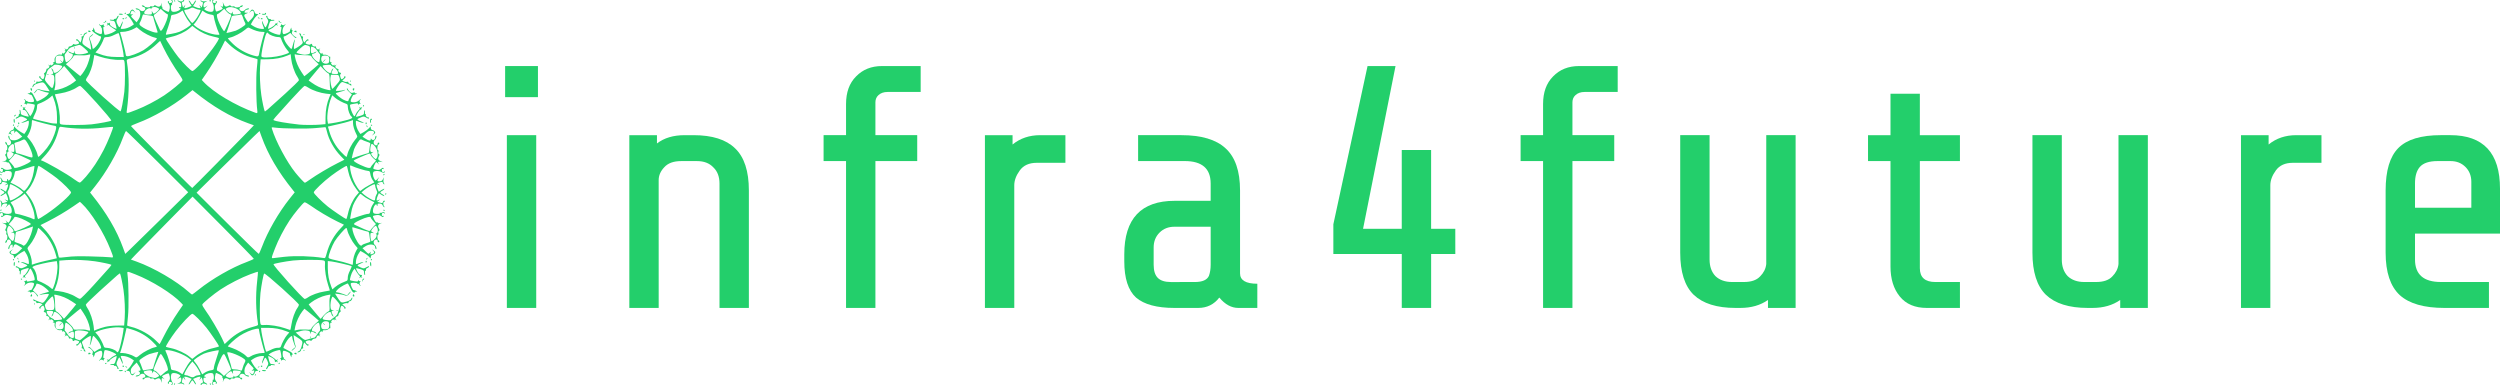 <?xml version="1.0" encoding="UTF-8" standalone="no"?>
<svg
   xmlns:dc="http://purl.org/dc/elements/1.1/"
   xmlns:cc="http://creativecommons.org/ns#"
   xmlns:rdf="http://www.w3.org/1999/02/22-rdf-syntax-ns#"
   xmlns:svg="http://www.w3.org/2000/svg"
   xmlns="http://www.w3.org/2000/svg"
   id="svg1032"
   version="1.1"
   viewBox="0 0 173.595 26.723"
   height="26.723mm"
   width="173.595mm">
  <defs
     id="defs1026" />
  <g
     transform="translate(8.267,-155.621)"
     id="layer1">
    <g
       transform="translate(-247.617,-269.257)"
       id="g1282">
      <path
         id="path1252"
         d="m 251.265,451.553 c 0.094,-0.059 0.028,-0.159 -0.105,-0.159 -0.071,0 -0.096,0.024 -0.077,0.074 0.019,0.05 0.004,0.065 -0.045,0.046 -0.061,-0.023 -0.056,-0.052 0.029,-0.16 0.079,-0.101 0.096,-0.174 0.07,-0.316 -0.018,-0.102 -0.05,-0.204 -0.072,-0.227 -0.037,-0.041 -0.462,0.144 -0.462,0.2 0,0.015 0.053,0.078 0.118,0.14 0.065,0.062 0.081,0.084 0.035,0.049 -0.145,-0.111 -0.203,-0.077 -0.176,0.103 l 0.025,0.167 -0.065,-0.154 c -0.076,-0.179 -0.166,-0.212 -0.335,-0.121 -0.099,0.053 -0.13,0.053 -0.163,-0.002 -0.026,-0.042 -0.083,-0.054 -0.151,-0.033 -0.065,0.021 -0.109,0.012 -0.109,-0.02 0,-0.08 -0.358,-0.068 -0.389,0.014 -0.014,0.038 -0.058,0.069 -0.096,0.069 -0.038,0 -0.058,-0.032 -0.043,-0.071 0.015,-0.039 0.04,-0.058 0.055,-0.043 0.015,0.015 0.058,0.002 0.095,-0.029 0.1,-0.083 -0.007,-0.251 -0.16,-0.251 -0.068,0 -0.154,0.042 -0.191,0.092 -0.068,0.093 -0.326,0.149 -0.271,0.059 0.016,-0.027 0.074,-0.048 0.127,-0.048 0.144,0 0.217,-0.159 0.11,-0.24 -0.079,-0.06 -0.078,-0.065 0.005,-0.066 0.128,-0.002 0.112,-0.125 -0.048,-0.366 l -0.137,-0.208 -0.205,0.205 c -0.151,0.151 -0.205,0.247 -0.205,0.365 0,0.232 0.09,0.301 0.231,0.178 l 0.113,-0.099 -0.099,0.134 c -0.08,0.108 -0.115,0.124 -0.187,0.079 -0.049,-0.03 -0.095,-0.102 -0.104,-0.16 -0.009,-0.066 -0.061,-0.111 -0.139,-0.122 l -0.124,-0.018 0.129,-0.111 c 0.071,-0.061 0.19,-0.219 0.265,-0.352 l 0.136,-0.241 -0.141,-0.099 c -0.18,-0.125 -0.449,-0.217 -0.637,-0.217 -0.171,0 -0.168,-0.012 -0.069,0.223 0.042,0.101 0.075,0.226 0.073,0.276 -0.003,0.071 -0.01,0.074 -0.032,0.015 -0.068,-0.189 -0.184,-0.411 -0.214,-0.411 -0.018,10e-5 -0.074,0.101 -0.125,0.224 -0.09,0.219 -0.09,0.228 0.013,0.402 0.086,0.146 0.091,0.178 0.028,0.178 -0.042,0 -0.066,-0.011 -0.053,-0.024 0.051,-0.051 -0.086,-0.223 -0.156,-0.196 -0.04,0.015 -0.073,0.003 -0.073,-0.028 0,-0.032 -0.055,-0.045 -0.128,-0.031 -0.071,0.014 -0.128,0.005 -0.128,-0.02 0,-0.024 0.069,-0.044 0.152,-0.044 0.139,0 0.159,-0.023 0.231,-0.266 0.043,-0.146 0.073,-0.272 0.065,-0.28 -0.046,-0.046 -0.458,0.202 -0.497,0.299 -0.026,0.065 -0.049,0.098 -0.051,0.073 -0.002,-0.025 -0.044,-0.013 -0.093,0.026 -0.079,0.062 -0.083,0.061 -0.027,-0.01 0.05,-0.064 0.05,-0.096 0,-0.152 -0.052,-0.059 -0.049,-0.06 0.019,-0.01 0.066,0.05 0.103,0.038 0.198,-0.063 0.064,-0.068 0.183,-0.151 0.265,-0.185 0.082,-0.034 0.149,-0.078 0.149,-0.098 0,-0.057 -0.418,-0.249 -0.626,-0.287 -0.188,-0.034 -0.19,-0.033 -0.221,0.163 -0.018,0.109 -0.04,0.238 -0.05,0.288 -0.011,0.056 0.014,0.091 0.067,0.094 0.053,0.003 0.061,0.014 0.021,0.03 -0.035,0.014 -0.066,0.065 -0.068,0.112 -0.003,0.053 -0.014,0.061 -0.03,0.021 -0.033,-0.081 -0.223,-0.085 -0.223,-0.005 0,0.033 -0.016,0.044 -0.035,0.025 -0.019,-0.019 0.015,-0.082 0.077,-0.139 0.142,-0.132 0.164,-0.563 0.03,-0.563 -0.104,0 -0.43,0.153 -0.422,0.198 0.004,0.018 -0.019,0.091 -0.05,0.162 -0.056,0.128 -0.056,0.128 -0.059,0.01 -0.002,-0.065 -0.026,-0.104 -0.054,-0.087 -0.034,0.021 -0.034,-0.013 -2e-4,-0.102 0.043,-0.113 0.031,-0.154 -0.075,-0.26 -0.069,-0.069 -0.151,-0.126 -0.183,-0.126 -0.031,0 -0.041,-0.025 -0.022,-0.056 0.021,-0.034 0.108,0.023 0.223,0.147 l 0.189,0.202 0.177,-0.121 c 0.097,-0.067 0.208,-0.121 0.246,-0.121 0.076,0 0.051,-0.127 -0.074,-0.372 -0.083,-0.163 -0.371,-0.502 -0.426,-0.502 -0.021,0 -0.065,0.121 -0.099,0.27 -0.034,0.148 -0.086,0.304 -0.116,0.347 -0.046,0.065 -0.051,0.063 -0.026,-0.012 0.059,-0.184 0.095,-0.604 0.052,-0.604 -0.065,2e-4 -0.385,0.198 -0.517,0.319 -0.078,0.071 -0.1,0.129 -0.07,0.187 0.023,0.046 0.071,0.177 0.107,0.29 0.036,0.113 0.091,0.223 0.122,0.243 0.035,0.024 0.023,0.038 -0.033,0.038 -0.056,4.4e-4 -0.09,-0.038 -0.09,-0.102 0,-0.059 -0.034,-0.103 -0.081,-0.103 -0.057,0 -0.071,-0.03 -0.049,-0.101 0.018,-0.055 0.005,-0.152 -0.029,-0.215 l -0.061,-0.115 -0.116,0.135 c -0.11,0.128 -0.178,0.136 -0.178,0.022 0,-0.028 0.015,-0.036 0.034,-0.018 0.032,0.032 0.167,-0.109 0.17,-0.178 0.003,-0.06 -0.302,-0.144 -0.334,-0.092 -0.045,0.073 -0.127,0.058 -0.127,-0.023 0,-0.08 -0.138,-0.15 -0.21,-0.105 -0.026,0.016 -0.047,-0.005 -0.047,-0.045 0,-0.041 -0.035,-0.103 -0.077,-0.138 -0.062,-0.051 -0.095,-0.05 -0.167,0.007 -0.082,0.064 -0.083,0.062 -0.019,-0.019 0.06,-0.076 0.06,-0.09 0,-0.091 -0.056,-4.5e-4 -0.057,-0.01 -0.005,-0.042 0.05,-0.032 0.043,-0.062 -0.033,-0.131 -0.076,-0.069 -0.105,-0.074 -0.126,-0.022 -0.017,0.042 -0.029,0.031 -0.031,-0.029 -0.003,-0.076 -0.033,-0.09 -0.142,-0.07 -0.194,0.037 -0.428,-0.196 -0.39,-0.39 0.021,-0.109 0.007,-0.138 -0.07,-0.139 -0.069,-4.4e-4 -0.077,-0.013 -0.03,-0.042 0.05,-0.032 0.043,-0.062 -0.033,-0.131 -0.076,-0.069 -0.105,-0.074 -0.126,-0.022 -0.021,0.053 -0.028,0.053 -0.031,-0.003 -0.004,-0.06 -0.018,-0.06 -0.094,0 -0.082,0.064 -0.083,0.062 -0.019,-0.019 0.057,-0.072 0.058,-0.105 0.007,-0.167 -0.035,-0.042 -0.097,-0.077 -0.138,-0.077 -0.041,0 -0.061,-0.021 -0.045,-0.047 0.044,-0.072 -0.025,-0.21 -0.105,-0.21 -0.081,0 -0.096,-0.082 -0.023,-0.127 0.052,-0.032 -0.032,-0.337 -0.092,-0.334 -0.069,0.004 -0.21,0.138 -0.178,0.17 0.018,0.018 0.01,0.034 -0.018,0.034 -0.114,0 -0.106,-0.068 0.022,-0.178 l 0.135,-0.116 -0.115,-0.061 c -0.063,-0.034 -0.16,-0.047 -0.215,-0.029 -0.071,0.022 -0.101,0.008 -0.101,-0.049 0,-0.046 -0.044,-0.081 -0.103,-0.081 -0.064,0 -0.102,-0.034 -0.102,-0.09 4.4e-4,-0.056 0.015,-0.068 0.038,-0.033 0.021,0.031 0.13,0.086 0.243,0.122 0.113,0.036 0.243,0.084 0.29,0.107 0.058,0.029 0.116,0.007 0.187,-0.071 0.121,-0.132 0.319,-0.452 0.319,-0.517 2e-4,-0.043 -0.42,-0.007 -0.604,0.052 -0.075,0.024 -0.077,0.02 -0.012,-0.026 0.042,-0.03 0.198,-0.082 0.347,-0.116 0.148,-0.034 0.27,-0.078 0.27,-0.099 0,-0.056 -0.339,-0.344 -0.502,-0.426 -0.245,-0.125 -0.372,-0.15 -0.372,-0.074 0,0.038 -0.054,0.149 -0.121,0.246 l -0.121,0.177 0.202,0.189 c 0.123,0.115 0.181,0.202 0.147,0.223 -0.031,0.019 -0.056,0.009 -0.056,-0.022 0,-0.031 -0.057,-0.113 -0.126,-0.183 -0.106,-0.106 -0.147,-0.118 -0.26,-0.075 -0.089,0.034 -0.123,0.034 -0.102,-2e-4 0.017,-0.028 -0.022,-0.053 -0.087,-0.054 -0.118,-0.003 -0.118,-0.004 0.01,-0.059 0.071,-0.031 0.144,-0.053 0.162,-0.05 0.045,0.008 0.198,-0.318 0.198,-0.422 0,-0.135 -0.431,-0.112 -0.563,0.03 -0.057,0.061 -0.12,0.096 -0.139,0.077 -0.019,-0.019 -0.008,-0.035 0.025,-0.035 0.081,0 0.077,-0.19 -0.005,-0.223 -0.04,-0.016 -0.032,-0.028 0.021,-0.03 0.047,-0.002 0.097,-0.033 0.112,-0.068 0.016,-0.04 0.027,-0.033 0.03,0.021 0.003,0.053 0.038,0.078 0.094,0.067 0.049,-0.01 0.179,-0.032 0.288,-0.05 0.196,-0.032 0.198,-0.033 0.163,-0.221 -0.038,-0.208 -0.23,-0.626 -0.287,-0.626 -0.02,0 -0.064,0.067 -0.098,0.149 -0.034,0.082 -0.117,0.201 -0.185,0.265 -0.102,0.096 -0.113,0.13 -0.06,0.198 0.055,0.07 0.052,0.073 -0.017,0.019 -0.064,-0.05 -0.096,-0.05 -0.152,0 -0.06,0.053 -0.06,0.049 -0.003,-0.027 0.037,-0.049 0.048,-0.091 0.023,-0.093 -0.025,-0.002 0.008,-0.025 0.073,-0.051 0.098,-0.039 0.345,-0.451 0.299,-0.497 -0.008,-0.008 -0.133,0.022 -0.28,0.065 -0.242,0.072 -0.266,0.092 -0.266,0.231 0,0.084 -0.02,0.152 -0.044,0.152 -0.024,0 -0.033,-0.058 -0.02,-0.128 0.014,-0.073 4.4e-4,-0.128 -0.031,-0.128 -0.031,0 -0.043,-0.033 -0.028,-0.073 0.027,-0.07 -0.145,-0.207 -0.196,-0.156 -0.013,0.013 -0.024,-0.011 -0.024,-0.053 0,-0.063 0.032,-0.058 0.178,0.028 0.174,0.103 0.183,0.103 0.402,0.013 0.123,-0.051 0.224,-0.107 0.224,-0.125 1.6e-4,-0.03 -0.222,-0.146 -0.411,-0.214 -0.06,-0.022 -0.057,-0.029 0.015,-0.032 0.05,-0.002 0.175,0.031 0.276,0.073 0.235,0.098 0.223,0.102 0.223,-0.069 0,-0.188 -0.092,-0.457 -0.217,-0.637 l -0.099,-0.141 -0.241,0.136 c -0.132,0.075 -0.29,0.194 -0.352,0.265 l -0.111,0.129 -0.018,-0.124 c -0.011,-0.078 -0.056,-0.129 -0.122,-0.138 -0.058,-0.008 -0.129,-0.055 -0.16,-0.104 -0.045,-0.071 -0.029,-0.107 0.079,-0.187 l 0.134,-0.099 -0.099,0.113 c -0.123,0.141 -0.054,0.231 0.178,0.231 0.117,0 0.213,-0.054 0.365,-0.205 l 0.205,-0.205 -0.208,-0.137 c -0.269,-0.178 -0.337,-0.173 -0.405,0.03 -0.032,0.094 -0.055,0.122 -0.053,0.064 0.007,-0.221 -0.003,-0.238 -0.111,-0.18 -0.057,0.03 -0.103,0.099 -0.103,0.153 0,0.054 -0.022,0.111 -0.048,0.128 -0.09,0.056 -0.034,-0.203 0.059,-0.271 0.051,-0.037 0.092,-0.123 0.092,-0.191 0,-0.153 -0.168,-0.26 -0.251,-0.16 -0.031,0.037 -0.047,0.077 -0.036,0.089 0.011,0.011 -0.011,0.049 -0.049,0.084 -0.056,0.051 -0.067,0.044 -0.061,-0.037 0.004,-0.055 0.037,-0.112 0.074,-0.126 0.08,-0.03 0.09,-0.388 0.011,-0.388 -0.033,0 -0.041,-0.044 -0.02,-0.109 0.021,-0.068 0.009,-0.125 -0.033,-0.151 -0.055,-0.034 -0.055,-0.064 -0.002,-0.163 0.091,-0.17 0.058,-0.26 -0.121,-0.335 l -0.154,-0.065 0.167,0.025 c 0.179,0.027 0.214,-0.032 0.103,-0.176 -0.035,-0.046 -0.013,-0.03 0.049,0.035 0.062,0.065 0.125,0.118 0.14,0.118 0.057,0 0.241,-0.425 0.2,-0.462 -0.024,-0.021 -0.126,-0.054 -0.227,-0.072 -0.142,-0.025 -0.215,-0.009 -0.316,0.07 -0.108,0.085 -0.136,0.09 -0.16,0.029 -0.019,-0.049 -0.004,-0.065 0.046,-0.045 0.05,0.019 0.074,-0.006 0.074,-0.077 0,-0.133 -0.1,-0.199 -0.159,-0.105 -0.029,0.047 -0.045,0.05 -0.046,0.01 -0.001,-0.107 0.098,-0.127 0.216,-0.045 0.116,0.081 0.376,0.106 0.524,0.049 0.104,-0.04 0.106,-0.286 0.003,-0.485 -0.043,-0.083 -0.09,-0.152 -0.105,-0.152 -0.015,0 -0.086,0.064 -0.157,0.141 -0.118,0.128 -0.123,0.129 -0.049,0.014 0.114,-0.177 0.103,-0.207 -0.071,-0.207 -0.113,0 -0.172,0.036 -0.23,0.141 l -0.077,0.141 0.031,-0.167 c 0.019,-0.101 0.005,-0.197 -0.033,-0.244 -0.04,-0.048 -0.043,-0.077 -0.01,-0.077 0.03,0 0.068,0.044 0.085,0.097 0.027,0.086 0.052,0.091 0.213,0.042 l 0.182,-0.056 -0.119,-0.096 c -0.113,-0.091 -0.113,-0.093 -0.007,-0.042 0.062,0.03 0.125,0.055 0.141,0.055 0.052,0 0.031,-0.153 -0.046,-0.337 l -0.075,-0.18 -0.206,0.13 c -0.119,0.075 -0.194,0.1 -0.179,0.06 0.015,-0.038 0.083,-0.095 0.152,-0.127 0.16,-0.073 0.16,-0.149 0,-0.222 -0.069,-0.032 -0.138,-0.089 -0.152,-0.127 -0.015,-0.041 0.058,-0.016 0.176,0.059 l 0.203,0.128 0.078,-0.186 c 0.08,-0.191 0.1,-0.328 0.049,-0.328 -0.016,0 -0.08,0.025 -0.141,0.055 -0.106,0.052 -0.105,0.049 0.007,-0.042 l 0.119,-0.096 -0.182,-0.056 c -0.161,-0.049 -0.185,-0.045 -0.213,0.042 -0.032,0.101 -0.127,0.136 -0.127,0.046 0,-0.028 0.023,-0.051 0.051,-0.051 0.072,0 0.064,-0.223 -0.01,-0.298 -0.037,-0.037 -0.041,-0.062 -0.008,-0.062 0.029,0 0.08,0.058 0.112,0.128 0.044,0.097 0.098,0.128 0.219,0.128 0.122,0 0.154,-0.019 0.131,-0.077 -0.016,-0.042 -0.007,-0.077 0.02,-0.077 0.027,0 0.05,0.023 0.05,0.051 0,0.104 0.102,0.047 0.179,-0.1 0.103,-0.199 0.102,-0.445 -0.003,-0.485 -0.148,-0.057 -0.442,-0.036 -0.402,0.028 0.023,0.037 0.014,0.045 -0.025,0.021 -0.034,-0.021 -0.094,-0.011 -0.134,0.022 -0.08,0.066 -0.18,0.029 -0.179,-0.067 4.4e-4,-0.04 0.016,-0.037 0.046,0.01 0.059,0.094 0.159,0.028 0.159,-0.105 0,-0.071 -0.024,-0.096 -0.074,-0.077 -0.049,0.019 -0.065,0.004 -0.047,-0.044 0.023,-0.059 0.053,-0.054 0.164,0.026 0.105,0.076 0.187,0.092 0.355,0.068 0.12,-0.017 0.218,-0.052 0.218,-0.077 0,-0.026 -0.048,-0.14 -0.106,-0.254 -0.07,-0.138 -0.131,-0.198 -0.18,-0.179 -0.041,0.016 -0.074,0.007 -0.074,-0.02 0,-0.027 -0.075,-0.038 -0.167,-0.025 l -0.167,0.024 0.167,-0.058 c 0.181,-0.063 0.213,-0.175 0.103,-0.354 -0.052,-0.084 -0.051,-0.112 0.005,-0.147 0.044,-0.027 0.057,-0.084 0.035,-0.153 -0.021,-0.065 -0.012,-0.109 0.02,-0.109 0.079,0 0.068,-0.358 -0.011,-0.388 -0.036,-0.014 -0.07,-0.071 -0.074,-0.126 -0.006,-0.081 0.006,-0.088 0.061,-0.037 0.038,0.035 0.06,0.073 0.049,0.084 -0.011,0.011 0.005,0.051 0.036,0.089 0.083,0.1 0.251,-0.007 0.251,-0.16 0,-0.068 -0.042,-0.154 -0.092,-0.191 -0.093,-0.068 -0.149,-0.326 -0.059,-0.271 0.027,0.016 0.048,0.072 0.048,0.124 0,0.213 0.392,0.256 0.668,0.073 l 0.211,-0.14 -0.211,-0.209 c -0.207,-0.205 -0.213,-0.207 -0.292,-0.107 -0.08,0.101 -0.08,0.101 -0.053,-0.015 0.024,-0.101 0.012,-0.113 -0.084,-0.084 -0.187,0.056 -0.213,0.114 -0.108,0.239 0.099,0.117 0.099,0.117 -0.007,0.028 -0.085,-0.071 -0.12,-0.076 -0.174,-0.026 -0.037,0.035 -0.026,-0.011 0.026,-0.101 0.052,-0.091 0.142,-0.172 0.2,-0.18 0.067,-0.01 0.112,-0.06 0.123,-0.139 l 0.018,-0.124 0.111,0.129 c 0.061,0.071 0.219,0.19 0.352,0.265 l 0.241,0.136 0.099,-0.141 c 0.125,-0.18 0.217,-0.449 0.217,-0.637 0,-0.171 0.012,-0.168 -0.223,-0.069 -0.101,0.042 -0.226,0.076 -0.276,0.074 -0.05,-0.002 0.011,-0.042 0.135,-0.09 0.125,-0.048 0.235,-0.11 0.244,-0.139 0.009,-0.028 -0.084,-0.093 -0.207,-0.144 -0.221,-0.091 -0.227,-0.09 -0.413,0.019 -0.133,0.078 -0.184,0.09 -0.174,0.041 0.008,-0.039 0.061,-0.084 0.118,-0.1 0.057,-0.016 0.1,-0.068 0.096,-0.116 -0.004,-0.048 0.016,-0.086 0.045,-0.086 0.031,0 0.039,-0.065 0.021,-0.157 -0.019,-0.097 -0.012,-0.145 0.019,-0.125 0.028,0.017 0.051,0.098 0.051,0.18 0,0.135 0.025,0.157 0.266,0.228 0.146,0.043 0.276,0.069 0.288,0.056 0.012,-0.012 -0.033,-0.122 -0.101,-0.244 -0.089,-0.16 -0.155,-0.22 -0.236,-0.217 -0.079,0.003 -0.098,-0.014 -0.063,-0.055 0.032,-0.038 0.027,-0.084 -0.014,-0.13 -0.052,-0.059 -0.049,-0.06 0.018,-0.01 0.062,0.047 0.097,0.046 0.152,-0.003 0.059,-0.053 0.06,-0.049 0.007,0.022 -0.048,0.063 -0.049,0.095 -0.005,0.122 0.032,0.02 0.124,0.139 0.203,0.264 l 0.144,0.227 0.105,-0.147 c 0.107,-0.15 0.248,-0.611 0.201,-0.658 -0.014,-0.014 -0.144,-0.044 -0.289,-0.067 -0.224,-0.035 -0.264,-0.029 -0.267,0.041 -0.003,0.053 -0.013,0.059 -0.03,0.018 -0.014,-0.035 -0.064,-0.066 -0.112,-0.068 -0.053,-0.003 -0.061,-0.014 -0.021,-0.03 0.083,-0.034 0.083,-0.207 0,-0.24 -0.05,-0.02 -0.05,-0.027 0.002,-0.03 0.036,-0.002 0.079,0.03 0.095,0.073 0.016,0.042 0.05,0.064 0.075,0.048 0.025,-0.016 0.046,-0.004 0.046,0.026 0,0.03 0.103,0.054 0.231,0.054 0.178,0 0.231,-0.019 0.231,-0.082 0,-0.104 -0.153,-0.43 -0.198,-0.422 -0.018,0.004 -0.091,-0.019 -0.162,-0.05 -0.128,-0.056 -0.128,-0.056 -0.01,-0.059 0.065,-0.002 0.106,-0.024 0.09,-0.05 -0.016,-0.026 0.012,-0.036 0.061,-0.023 0.05,0.013 0.115,0.074 0.146,0.137 0.031,0.062 0.1,0.194 0.154,0.293 0.054,0.099 0.102,0.188 0.107,0.197 0.024,0.049 0.528,-0.224 0.672,-0.364 0.192,-0.186 0.208,-0.244 0.066,-0.244 -0.055,0 -0.23,-0.048 -0.387,-0.107 l -0.287,-0.107 -0.105,0.133 c -0.058,0.073 -0.124,0.133 -0.147,0.133 -0.023,0 0.025,-0.073 0.108,-0.162 0.134,-0.144 0.165,-0.155 0.279,-0.103 0.071,0.032 0.257,0.074 0.415,0.092 l 0.286,0.034 -0.141,-0.226 c -0.231,-0.372 -0.282,-0.414 -0.458,-0.378 -0.304,0.062 -0.491,0.148 -0.52,0.239 -0.016,0.051 -0.049,0.092 -0.072,0.092 -0.024,0 -0.016,-0.058 0.016,-0.128 0.033,-0.07 0.1,-0.128 0.149,-0.128 0.05,-1.9e-4 0.09,-0.037 0.09,-0.083 0,-0.052 0.028,-0.072 0.077,-0.053 0.043,0.016 0.141,0.005 0.218,-0.024 l 0.141,-0.054 -0.138,-0.119 c -0.13,-0.113 -0.14,-0.181 -0.025,-0.181 0.028,0 0.036,0.015 0.018,0.034 -0.032,0.032 0.109,0.167 0.178,0.17 0.067,0.003 0.143,-0.303 0.084,-0.339 -0.037,-0.023 -0.024,-0.058 0.037,-0.103 0.051,-0.037 0.098,-0.121 0.104,-0.185 0.006,-0.064 0.034,-0.112 0.064,-0.105 0.029,0.006 0.081,-0.023 0.116,-0.064 0.05,-0.06 0.048,-0.094 -0.008,-0.165 -0.064,-0.082 -0.062,-0.083 0.019,-0.019 0.076,0.06 0.09,0.06 0.091,0 4.4e-4,-0.056 0.01,-0.057 0.042,-0.005 0.032,0.05 0.062,0.043 0.131,-0.033 0.069,-0.076 0.074,-0.105 0.022,-0.126 -0.042,-0.017 -0.031,-0.029 0.029,-0.031 0.076,-0.003 0.09,-0.033 0.07,-0.142 -0.037,-0.194 0.196,-0.428 0.39,-0.39 0.109,0.021 0.138,0.007 0.139,-0.07 4.4e-4,-0.069 0.013,-0.077 0.042,-0.03 0.032,0.05 0.062,0.043 0.131,-0.033 0.069,-0.076 0.074,-0.105 0.022,-0.126 -0.054,-0.021 -0.053,-0.028 0.003,-0.031 0.06,-0.004 0.06,-0.018 0,-0.094 -0.064,-0.082 -0.062,-0.083 0.019,-0.019 0.071,0.056 0.106,0.057 0.165,0.008 0.042,-0.034 0.07,-0.086 0.064,-0.116 -0.006,-0.029 0.041,-0.058 0.105,-0.064 0.064,-0.006 0.147,-0.053 0.185,-0.104 0.045,-0.061 0.08,-0.074 0.103,-0.037 0.036,0.059 0.342,-0.017 0.339,-0.084 -0.004,-0.069 -0.138,-0.21 -0.17,-0.178 -0.018,0.018 -0.034,0.01 -0.034,-0.018 0,-0.115 0.069,-0.106 0.181,0.025 l 0.119,0.138 0.054,-0.141 c 0.03,-0.077 0.041,-0.176 0.024,-0.218 -0.019,-0.049 3.9e-4,-0.077 0.053,-0.077 0.045,0 0.083,-0.041 0.083,-0.09 2e-4,-0.049 0.058,-0.117 0.128,-0.149 0.07,-0.033 0.128,-0.04 0.128,-0.016 0,0.024 -0.042,0.056 -0.092,0.072 -0.092,0.029 -0.178,0.216 -0.239,0.52 -0.036,0.176 0.006,0.227 0.378,0.458 l 0.226,0.141 -0.034,-0.286 c -0.018,-0.157 -0.06,-0.344 -0.092,-0.415 -0.052,-0.115 -0.041,-0.145 0.103,-0.279 0.089,-0.083 0.162,-0.132 0.162,-0.108 0,0.023 -0.06,0.09 -0.133,0.147 l -0.133,0.105 0.107,0.287 c 0.059,0.158 0.107,0.332 0.107,0.387 0,0.142 0.059,0.126 0.241,-0.066 0.24,-0.253 0.445,-0.707 0.319,-0.707 -0.097,0 -0.547,-0.303 -0.581,-0.39 -0.017,-0.044 -0.008,-0.064 0.021,-0.046 0.028,0.017 0.052,-0.022 0.054,-0.087 0.003,-0.118 0.004,-0.118 0.059,0.01 0.031,0.071 0.053,0.144 0.05,0.162 -0.008,0.045 0.318,0.198 0.422,0.198 0.063,0 0.082,-0.054 0.082,-0.231 0,-0.128 -0.024,-0.231 -0.054,-0.231 -0.03,0 -0.042,-0.021 -0.026,-0.046 0.016,-0.025 -0.006,-0.059 -0.048,-0.075 -0.042,-0.016 -0.075,-0.059 -0.073,-0.095 0.003,-0.052 0.01,-0.052 0.03,-0.002 0.014,0.035 0.068,0.064 0.12,0.064 0.052,0 0.106,-0.029 0.12,-0.064 0.016,-0.04 0.028,-0.032 0.03,0.021 0.002,0.047 0.033,0.097 0.068,0.112 0.042,0.017 0.035,0.027 -0.018,0.03 -0.07,0.004 -0.076,0.044 -0.041,0.267 0.023,0.145 0.053,0.275 0.067,0.289 0.047,0.047 0.508,-0.094 0.658,-0.201 l 0.147,-0.105 -0.227,-0.144 c -0.125,-0.079 -0.244,-0.171 -0.264,-0.203 -0.027,-0.043 -0.059,-0.041 -0.122,0.008 -0.074,0.058 -0.077,0.056 -0.022,-0.014 0.05,-0.064 0.05,-0.096 0,-0.152 -0.052,-0.059 -0.049,-0.06 0.018,-0.01 0.054,0.041 0.098,0.044 0.133,0.009 0.035,-0.035 0.05,-0.014 0.048,0.063 -0.003,0.085 0.055,0.148 0.217,0.238 0.122,0.068 0.232,0.113 0.244,0.101 0.012,-0.012 -0.013,-0.142 -0.056,-0.288 -0.071,-0.241 -0.093,-0.266 -0.228,-0.266 -0.082,0 -0.163,-0.023 -0.18,-0.051 -0.019,-0.031 0.028,-0.039 0.125,-0.019 0.092,0.018 0.157,0.01 0.157,-0.021 0,-0.029 0.039,-0.049 0.086,-0.045 0.048,0.004 0.1,-0.039 0.116,-0.096 0.016,-0.057 0.061,-0.11 0.1,-0.118 0.05,-0.011 0.037,0.041 -0.041,0.174 -0.11,0.186 -0.11,0.192 -0.019,0.413 0.051,0.123 0.115,0.217 0.144,0.207 0.028,-0.009 0.091,-0.119 0.139,-0.244 0.048,-0.125 0.088,-0.186 0.09,-0.135 0.002,0.05 -0.032,0.175 -0.074,0.276 -0.098,0.235 -0.102,0.223 0.069,0.223 0.188,0 0.457,-0.092 0.637,-0.217 l 0.141,-0.099 -0.136,-0.241 c -0.075,-0.132 -0.194,-0.29 -0.265,-0.352 l -0.129,-0.111 0.124,-0.018 c 0.078,-0.011 0.129,-0.056 0.139,-0.122 0.008,-0.058 0.055,-0.129 0.104,-0.16 0.072,-0.045 0.107,-0.029 0.187,0.079 l 0.099,0.134 -0.113,-0.099 c -0.121,-0.106 -0.179,-0.079 -0.236,0.108 -0.029,0.096 -0.017,0.107 0.084,0.084 0.116,-0.027 0.116,-0.026 0.015,0.053 -0.101,0.079 -0.099,0.085 0.107,0.292 l 0.209,0.211 0.14,-0.211 c 0.183,-0.276 0.14,-0.668 -0.073,-0.668 -0.052,0 -0.108,-0.022 -0.124,-0.048 -0.056,-0.09 0.203,-0.034 0.271,0.059 0.037,0.051 0.123,0.092 0.191,0.092 0.153,0 0.26,-0.168 0.16,-0.251 -0.037,-0.031 -0.077,-0.047 -0.089,-0.036 -0.011,0.011 -0.049,-0.011 -0.084,-0.049 -0.051,-0.056 -0.044,-0.067 0.037,-0.061 0.055,0.004 0.112,0.037 0.126,0.074 0.03,0.08 0.388,0.09 0.388,0.011 0,-0.033 0.044,-0.041 0.109,-0.02 0.069,0.022 0.125,0.009 0.153,-0.035 0.035,-0.057 0.063,-0.058 0.147,-0.005 0.166,0.103 0.286,0.076 0.351,-0.077 l 0.06,-0.141 -0.025,0.141 c -0.014,0.078 -0.003,0.141 0.025,0.141 0.028,0 0.038,0.033 0.022,0.074 -0.019,0.049 0.042,0.11 0.179,0.18 0.114,0.058 0.229,0.106 0.254,0.106 0.026,0 0.06,-0.098 0.077,-0.218 0.024,-0.168 0.008,-0.25 -0.068,-0.355 -0.081,-0.112 -0.086,-0.142 -0.026,-0.164 0.048,-0.018 0.063,-0.003 0.044,0.047 -0.019,0.05 0.006,0.074 0.077,0.074 0.133,0 0.199,-0.1 0.105,-0.159 -0.047,-0.029 -0.05,-0.045 -0.01,-0.046 0.096,-10e-4 0.134,0.099 0.067,0.179 -0.033,0.04 -0.043,0.1 -0.022,0.134 0.024,0.039 0.016,0.048 -0.021,0.025 -0.064,-0.04 -0.085,0.254 -0.028,0.402 0.04,0.104 0.286,0.106 0.485,0.003 0.147,-0.076 0.205,-0.179 0.1,-0.179 -0.028,0 -0.051,-0.022 -0.051,-0.05 0,-0.027 0.035,-0.036 0.077,-0.02 0.058,0.022 0.077,-0.009 0.077,-0.131 0,-0.122 -0.031,-0.175 -0.128,-0.219 -0.071,-0.032 -0.128,-0.083 -0.128,-0.112 0,-0.032 0.024,-0.029 0.062,0.008 0.075,0.075 0.298,0.082 0.298,0.01 0,-0.028 0.023,-0.051 0.051,-0.051 0.09,0 0.055,0.095 -0.046,0.127 -0.086,0.027 -0.091,0.052 -0.042,0.213 l 0.056,0.182 0.096,-0.119 c 0.091,-0.113 0.093,-0.113 0.042,-0.007 -0.03,0.062 -0.055,0.125 -0.055,0.141 0,0.051 0.137,0.031 0.328,-0.049 l 0.186,-0.078 -0.128,-0.203 c -0.075,-0.118 -0.099,-0.192 -0.059,-0.176 0.038,0.015 0.095,0.083 0.127,0.152 0.073,0.16 0.149,0.16 0.222,0 0.032,-0.069 0.089,-0.138 0.127,-0.152 0.04,-0.015 0.015,0.06 -0.06,0.179 l -0.13,0.206 0.18,0.075 c 0.184,0.077 0.337,0.098 0.337,0.046 0,-0.016 -0.025,-0.08 -0.055,-0.141 -0.052,-0.106 -0.049,-0.105 0.042,0.007 l 0.096,0.119 0.056,-0.182 c 0.049,-0.161 0.045,-0.185 -0.042,-0.213 -0.054,-0.017 -0.097,-0.055 -0.097,-0.085 0,-0.034 0.029,-0.03 0.077,0.01 0.047,0.039 0.143,0.052 0.244,0.033 l 0.167,-0.031 -0.141,0.077 c -0.105,0.058 -0.141,0.116 -0.141,0.23 0,0.174 0.03,0.185 0.207,0.071 0.115,-0.074 0.114,-0.069 -0.014,0.049 -0.078,0.072 -0.141,0.142 -0.141,0.157 0,0.015 0.068,0.062 0.152,0.105 0.199,0.103 0.445,0.101 0.485,-0.003 0.057,-0.148 0.032,-0.408 -0.049,-0.524 -0.083,-0.118 -0.062,-0.217 0.045,-0.216 0.04,4.5e-4 0.037,0.016 -0.01,0.046 -0.094,0.059 -0.028,0.159 0.105,0.159 0.071,0 0.096,-0.024 0.077,-0.074 -0.019,-0.05 -0.004,-0.065 0.045,-0.046 0.061,0.023 0.056,0.052 -0.029,0.16 -0.079,0.101 -0.096,0.174 -0.07,0.316 0.018,0.102 0.05,0.204 0.072,0.227 0.037,0.041 0.462,-0.144 0.462,-0.2 0,-0.015 -0.053,-0.078 -0.118,-0.14 -0.065,-0.062 -0.081,-0.084 -0.035,-0.049 0.145,0.111 0.203,0.077 0.176,-0.103 l -0.025,-0.167 0.065,0.154 c 0.075,0.179 0.166,0.212 0.335,0.121 0.099,-0.053 0.13,-0.053 0.163,0.002 0.026,0.042 0.083,0.054 0.151,0.033 0.065,-0.021 0.109,-0.012 0.109,0.02 0,0.079 0.358,0.068 0.388,-0.011 0.014,-0.036 0.071,-0.07 0.126,-0.074 0.081,-0.006 0.088,0.006 0.037,0.061 -0.035,0.038 -0.073,0.06 -0.084,0.049 -0.011,-0.011 -0.051,0.005 -0.089,0.036 -0.1,0.083 0.007,0.251 0.16,0.251 0.068,0 0.154,-0.042 0.191,-0.092 0.068,-0.093 0.326,-0.149 0.271,-0.059 -0.016,0.027 -0.074,0.048 -0.128,0.048 -0.054,0 -0.123,0.046 -0.153,0.103 -0.058,0.108 -0.041,0.118 0.18,0.111 0.058,-0.002 0.03,0.021 -0.064,0.053 -0.203,0.068 -0.208,0.136 -0.03,0.405 l 0.137,0.208 0.205,-0.205 c 0.151,-0.151 0.205,-0.247 0.205,-0.365 0,-0.232 -0.09,-0.301 -0.231,-0.178 l -0.113,0.099 0.098,-0.134 c 0.08,-0.108 0.115,-0.124 0.187,-0.079 0.049,0.03 0.095,0.102 0.104,0.16 0.009,0.066 0.061,0.111 0.139,0.122 l 0.124,0.018 -0.129,0.111 c -0.071,0.061 -0.19,0.219 -0.265,0.352 l -0.136,0.241 0.141,0.099 c 0.18,0.125 0.449,0.217 0.637,0.217 0.171,0 0.168,0.012 0.069,-0.223 -0.042,-0.101 -0.075,-0.226 -0.073,-0.276 0.003,-0.071 0.01,-0.074 0.032,-0.015 0.068,0.189 0.184,0.411 0.214,0.411 0.018,-10e-5 0.074,-0.101 0.125,-0.224 0.09,-0.219 0.09,-0.228 -0.013,-0.402 -0.086,-0.146 -0.091,-0.178 -0.028,-0.178 0.042,0 0.066,0.011 0.053,0.024 -0.051,0.051 0.086,0.223 0.156,0.196 0.04,-0.015 0.073,-0.003 0.073,0.028 0,0.032 0.055,0.045 0.128,0.031 0.071,-0.013 0.128,-0.005 0.128,0.02 0,0.024 -0.069,0.044 -0.152,0.044 -0.139,0 -0.159,0.023 -0.231,0.266 -0.043,0.146 -0.073,0.272 -0.065,0.28 0.046,0.046 0.458,-0.201 0.497,-0.299 0.026,-0.065 0.049,-0.098 0.051,-0.073 0.002,0.025 0.044,0.013 0.093,-0.026 0.079,-0.062 0.083,-0.061 0.027,0.01 -0.05,0.064 -0.05,0.096 0,0.152 0.052,0.059 0.049,0.06 -0.019,0.01 -0.066,-0.05 -0.103,-0.038 -0.198,0.063 -0.064,0.068 -0.183,0.151 -0.265,0.185 -0.082,0.034 -0.149,0.078 -0.149,0.098 0,0.057 0.418,0.249 0.626,0.287 0.188,0.034 0.19,0.033 0.221,-0.163 0.018,-0.109 0.04,-0.238 0.05,-0.288 0.011,-0.056 -0.014,-0.091 -0.067,-0.094 -0.053,-0.003 -0.061,-0.014 -0.021,-0.03 0.035,-0.014 0.066,-0.065 0.068,-0.112 0.003,-0.053 0.014,-0.061 0.03,-0.021 0.033,0.081 0.223,0.085 0.223,0.005 0,-0.033 0.016,-0.044 0.035,-0.025 0.019,0.019 -0.015,0.082 -0.077,0.139 -0.142,0.132 -0.164,0.563 -0.03,0.563 0.104,0 0.43,-0.153 0.422,-0.198 -0.004,-0.018 0.019,-0.091 0.05,-0.162 0.056,-0.128 0.056,-0.128 0.059,-0.01 0.002,0.065 0.026,0.104 0.054,0.087 0.034,-0.021 0.034,0.013 1.9e-4,0.102 -0.043,0.113 -0.031,0.154 0.075,0.26 0.069,0.069 0.151,0.126 0.183,0.126 0.031,0 0.041,0.025 0.022,0.056 -0.021,0.034 -0.108,-0.023 -0.223,-0.147 l -0.189,-0.202 -0.177,0.121 c -0.097,0.067 -0.208,0.121 -0.246,0.121 -0.076,0 -0.051,0.127 0.074,0.372 0.083,0.163 0.371,0.502 0.426,0.502 0.021,0 0.065,-0.121 0.099,-0.27 0.034,-0.148 0.086,-0.304 0.116,-0.347 0.046,-0.065 0.051,-0.063 0.026,0.012 -0.059,0.184 -0.095,0.604 -0.052,0.604 0.065,-1.9e-4 0.385,-0.198 0.517,-0.319 0.078,-0.071 0.099,-0.129 0.07,-0.187 -0.023,-0.046 -0.071,-0.177 -0.107,-0.29 -0.036,-0.113 -0.091,-0.223 -0.122,-0.243 -0.035,-0.024 -0.023,-0.038 0.033,-0.038 0.056,-4.5e-4 0.09,0.038 0.09,0.102 0,0.059 0.034,0.103 0.081,0.103 0.057,0 0.071,0.03 0.049,0.101 -0.018,0.055 -0.005,0.152 0.029,0.215 l 0.061,0.115 0.116,-0.135 c 0.11,-0.128 0.178,-0.136 0.178,-0.022 0,0.028 -0.015,0.036 -0.034,0.018 -0.032,-0.032 -0.167,0.109 -0.17,0.178 -0.003,0.06 0.302,0.144 0.334,0.092 0.045,-0.073 0.127,-0.058 0.127,0.023 0,0.08 0.138,0.15 0.21,0.105 0.026,-0.016 0.047,0.005 0.047,0.045 0,0.041 0.035,0.103 0.077,0.138 0.062,0.051 0.095,0.05 0.167,-0.007 0.08,-0.063 0.083,-0.061 0.024,0.014 -0.054,0.069 -0.054,0.09 0,0.112 0.051,0.02 0.049,0.028 -0.006,0.031 -0.056,0.003 -0.05,0.028 0.022,0.108 0.072,0.079 0.104,0.088 0.136,0.038 0.03,-0.048 0.042,-0.041 0.042,0.025 4.4e-4,0.069 0.038,0.088 0.152,0.079 0.085,-0.006 0.194,0.027 0.248,0.076 0.053,0.048 0.109,0.076 0.124,0.061 0.015,-0.015 0.018,0.066 0.006,0.18 -0.017,0.171 -0.005,0.207 0.072,0.211 0.059,0.003 0.068,0.014 0.025,0.031 -0.052,0.021 -0.047,0.049 0.022,0.126 0.069,0.076 0.099,0.084 0.131,0.033 0.033,-0.052 0.042,-0.051 0.042,0.005 4.4e-4,0.06 0.015,0.06 0.091,0 0.082,-0.064 0.083,-0.062 0.019,0.019 -0.057,0.072 -0.058,0.105 -0.007,0.167 0.035,0.042 0.097,0.077 0.138,0.077 0.041,0 0.061,0.021 0.045,0.047 -0.044,0.072 0.025,0.21 0.105,0.21 0.081,0 0.096,0.082 0.023,0.127 -0.052,0.032 0.032,0.337 0.092,0.334 0.069,-0.004 0.21,-0.138 0.178,-0.17 -0.018,-0.018 -0.01,-0.034 0.018,-0.034 0.114,0 0.106,0.068 -0.022,0.178 l -0.135,0.116 0.115,0.061 c 0.063,0.034 0.16,0.047 0.215,0.029 0.071,-0.022 0.101,-0.008 0.101,0.049 0,0.046 0.044,0.081 0.103,0.081 0.064,0 0.102,0.034 0.102,0.09 -4.4e-4,0.056 -0.015,0.068 -0.038,0.033 -0.021,-0.031 -0.13,-0.086 -0.243,-0.122 -0.113,-0.036 -0.243,-0.084 -0.29,-0.107 -0.058,-0.029 -0.116,-0.007 -0.187,0.07 -0.121,0.132 -0.319,0.452 -0.319,0.517 -2e-4,0.043 0.42,0.007 0.604,-0.052 0.075,-0.024 0.077,-0.02 0.012,0.026 -0.042,0.03 -0.198,0.082 -0.347,0.116 -0.148,0.034 -0.27,0.078 -0.27,0.099 0,0.056 0.339,0.344 0.502,0.426 0.245,0.125 0.372,0.15 0.372,0.074 0,-0.038 0.054,-0.149 0.121,-0.246 l 0.121,-0.177 -0.202,-0.189 c -0.123,-0.115 -0.181,-0.202 -0.147,-0.223 0.031,-0.019 0.056,-0.009 0.056,0.022 0,0.031 0.057,0.113 0.126,0.183 0.106,0.106 0.147,0.118 0.26,0.075 0.089,-0.034 0.123,-0.034 0.102,1.9e-4 -0.017,0.028 0.022,0.053 0.087,0.054 0.118,0.003 0.118,0.004 -0.01,0.059 -0.071,0.031 -0.144,0.053 -0.162,0.05 -0.045,-0.008 -0.198,0.318 -0.198,0.422 0,0.135 0.431,0.112 0.563,-0.03 0.057,-0.061 0.12,-0.096 0.139,-0.077 0.019,0.019 0.008,0.035 -0.025,0.035 -0.081,0 -0.077,0.19 0.005,0.223 0.04,0.016 0.032,0.028 -0.021,0.03 -0.047,0.002 -0.097,0.033 -0.112,0.068 -0.016,0.04 -0.028,0.033 -0.03,-0.021 -0.003,-0.053 -0.038,-0.078 -0.094,-0.067 -0.05,0.01 -0.179,0.032 -0.288,0.05 -0.196,0.032 -0.198,0.033 -0.163,0.221 0.038,0.208 0.23,0.626 0.287,0.626 0.02,0 0.064,-0.067 0.098,-0.149 0.034,-0.082 0.117,-0.201 0.185,-0.265 0.101,-0.095 0.112,-0.131 0.063,-0.198 -0.051,-0.068 -0.049,-0.071 0.01,-0.019 0.056,0.05 0.088,0.05 0.152,0 0.071,-0.056 0.073,-0.052 0.01,0.027 -0.039,0.049 -0.05,0.091 -0.026,0.093 0.025,0.002 -0.008,0.025 -0.073,0.051 -0.098,0.039 -0.345,0.451 -0.299,0.497 0.008,0.008 0.133,-0.022 0.28,-0.065 0.242,-0.072 0.266,-0.092 0.266,-0.231 0,-0.084 0.02,-0.152 0.044,-0.152 0.024,0 0.033,0.058 0.02,0.128 -0.014,0.073 -4.4e-4,0.128 0.031,0.128 0.031,0 0.043,0.033 0.028,0.073 -0.027,0.07 0.145,0.207 0.196,0.156 0.013,-0.013 0.024,0.011 0.024,0.053 0,0.063 -0.032,0.058 -0.178,-0.028 -0.174,-0.103 -0.183,-0.103 -0.402,-0.013 -0.123,0.051 -0.224,0.107 -0.224,0.125 -1.6e-4,0.03 0.222,0.146 0.411,0.214 0.06,0.022 0.057,0.029 -0.015,0.032 -0.05,0.002 -0.175,-0.031 -0.276,-0.073 -0.235,-0.098 -0.223,-0.102 -0.223,0.069 0,0.188 0.092,0.457 0.217,0.637 l 0.099,0.141 0.241,-0.136 c 0.132,-0.075 0.29,-0.194 0.352,-0.265 l 0.111,-0.129 0.018,0.124 c 0.011,0.078 0.056,0.129 0.122,0.138 0.058,0.008 0.129,0.055 0.16,0.104 0.045,0.072 0.029,0.107 -0.079,0.187 l -0.134,0.099 0.099,-0.113 c 0.123,-0.141 0.054,-0.231 -0.178,-0.231 -0.117,0 -0.213,0.054 -0.365,0.205 l -0.205,0.205 0.208,0.137 c 0.24,0.159 0.363,0.175 0.366,0.048 10e-4,-0.083 0.007,-0.084 0.066,-0.005 0.081,0.106 0.24,0.033 0.24,-0.11 0,-0.053 0.022,-0.111 0.048,-0.127 0.09,-0.056 0.034,0.203 -0.059,0.271 -0.051,0.037 -0.092,0.123 -0.092,0.191 0,0.153 0.168,0.26 0.251,0.16 0.031,-0.037 0.044,-0.08 0.029,-0.095 -0.015,-0.015 0.005,-0.04 0.043,-0.055 0.039,-0.015 0.071,0.005 0.071,0.043 0,0.038 -0.031,0.082 -0.069,0.096 -0.082,0.031 -0.094,0.389 -0.014,0.389 0.033,0 0.041,0.044 0.02,0.109 -0.021,0.068 -0.009,0.125 0.033,0.151 0.055,0.034 0.055,0.064 0.002,0.163 -0.091,0.17 -0.058,0.26 0.121,0.335 l 0.154,0.065 -0.167,-0.025 c -0.179,-0.027 -0.214,0.032 -0.103,0.176 0.035,0.046 0.013,0.03 -0.049,-0.035 -0.062,-0.065 -0.125,-0.118 -0.14,-0.118 -0.057,0 -0.241,0.425 -0.2,0.462 0.024,0.021 0.126,0.054 0.227,0.072 0.142,0.025 0.215,0.009 0.316,-0.07 0.108,-0.085 0.136,-0.09 0.16,-0.029 0.019,0.049 0.004,0.065 -0.046,0.045 -0.05,-0.019 -0.074,0.006 -0.074,0.077 0,0.133 0.1,0.199 0.159,0.105 0.029,-0.047 0.045,-0.05 0.046,-0.01 10e-4,0.107 -0.098,0.127 -0.216,0.045 -0.116,-0.081 -0.376,-0.106 -0.524,-0.049 -0.104,0.04 -0.106,0.286 -0.003,0.485 0.043,0.083 0.09,0.152 0.105,0.152 0.015,0 0.086,-0.064 0.157,-0.141 0.118,-0.128 0.123,-0.129 0.049,-0.014 -0.114,0.177 -0.103,0.207 0.071,0.207 0.113,0 0.172,-0.036 0.23,-0.141 l 0.077,-0.141 -0.031,0.167 c -0.019,0.101 -0.005,0.197 0.033,0.244 0.04,0.048 0.043,0.077 0.01,0.077 -0.03,0 -0.068,-0.044 -0.085,-0.097 -0.027,-0.086 -0.052,-0.091 -0.213,-0.042 l -0.182,0.056 0.119,0.096 c 0.113,0.091 0.113,0.093 0.007,0.042 -0.062,-0.03 -0.125,-0.055 -0.141,-0.055 -0.052,0 -0.031,0.153 0.046,0.337 l 0.075,0.18 0.206,-0.13 c 0.119,-0.075 0.194,-0.1 0.179,-0.06 -0.015,0.038 -0.083,0.095 -0.152,0.127 -0.16,0.073 -0.16,0.149 0,0.222 0.069,0.032 0.138,0.089 0.152,0.127 0.015,0.041 -0.058,0.016 -0.176,-0.059 l -0.203,-0.128 -0.078,0.186 c -0.08,0.191 -0.1,0.328 -0.049,0.328 0.016,0 0.08,-0.025 0.141,-0.055 0.106,-0.052 0.105,-0.049 -0.007,0.042 l -0.119,0.096 0.182,0.056 c 0.161,0.049 0.185,0.045 0.213,-0.042 0.032,-0.101 0.127,-0.136 0.127,-0.046 0,0.028 -0.023,0.051 -0.051,0.051 -0.072,0 -0.064,0.223 0.01,0.298 0.037,0.037 0.041,0.062 0.008,0.062 -0.029,0 -0.08,-0.058 -0.112,-0.128 -0.044,-0.097 -0.098,-0.128 -0.219,-0.128 -0.122,0 -0.154,0.019 -0.131,0.077 0.016,0.042 0.007,0.077 -0.02,0.077 -0.027,0 -0.05,-0.023 -0.05,-0.051 0,-0.104 -0.102,-0.047 -0.179,0.1 -0.103,0.199 -0.102,0.445 0.003,0.485 0.148,0.057 0.442,0.036 0.402,-0.028 -0.023,-0.037 -0.014,-0.045 0.025,-0.021 0.034,0.021 0.094,0.011 0.134,-0.022 0.08,-0.066 0.18,-0.029 0.179,0.067 -4.5e-4,0.04 -0.016,0.037 -0.046,-0.01 -0.059,-0.094 -0.159,-0.028 -0.159,0.105 0,0.071 0.024,0.096 0.074,0.077 0.049,-0.019 0.065,-0.004 0.047,0.044 -0.023,0.059 -0.053,0.054 -0.164,-0.026 -0.105,-0.076 -0.187,-0.092 -0.355,-0.068 -0.12,0.017 -0.218,0.052 -0.218,0.077 0,0.026 0.048,0.14 0.106,0.254 0.07,0.138 0.131,0.198 0.18,0.179 0.041,-0.016 0.074,-0.005 0.074,0.022 0,0.028 0.064,0.039 0.141,0.025 l 0.141,-0.025 -0.141,0.06 c -0.153,0.065 -0.18,0.185 -0.077,0.351 0.052,0.084 0.051,0.112 -0.005,0.147 -0.044,0.027 -0.057,0.084 -0.035,0.153 0.021,0.065 0.012,0.109 -0.02,0.109 -0.08,0 -0.068,0.358 0.014,0.389 0.038,0.014 0.069,0.058 0.069,0.096 0,0.038 -0.032,0.058 -0.071,0.043 -0.039,-0.015 -0.058,-0.04 -0.043,-0.055 0.015,-0.015 0.002,-0.058 -0.029,-0.095 -0.083,-0.1 -0.251,0.007 -0.251,0.16 0,0.068 0.042,0.154 0.092,0.191 0.093,0.068 0.149,0.326 0.059,0.271 -0.027,-0.016 -0.048,-0.072 -0.048,-0.124 0,-0.213 -0.392,-0.256 -0.668,-0.073 l -0.211,0.14 0.211,0.209 c 0.207,0.205 0.213,0.207 0.292,0.107 0.08,-0.101 0.08,-0.101 0.053,0.015 -0.024,0.101 -0.012,0.113 0.084,0.084 0.187,-0.056 0.213,-0.115 0.108,-0.236 l -0.099,-0.113 0.134,0.099 c 0.108,0.08 0.124,0.115 0.079,0.187 -0.03,0.049 -0.102,0.095 -0.16,0.104 -0.066,0.009 -0.111,0.061 -0.122,0.139 l -0.018,0.124 -0.111,-0.129 c -0.061,-0.071 -0.219,-0.19 -0.352,-0.265 l -0.241,-0.136 -0.099,0.141 c -0.125,0.18 -0.217,0.449 -0.217,0.637 0,0.171 -0.012,0.168 0.223,0.069 0.101,-0.042 0.226,-0.076 0.276,-0.074 0.05,0.001 -0.011,0.042 -0.135,0.09 -0.125,0.048 -0.235,0.11 -0.244,0.139 -0.009,0.028 0.084,0.093 0.207,0.144 0.221,0.091 0.227,0.09 0.413,-0.019 0.133,-0.078 0.184,-0.09 0.174,-0.041 -0.008,0.039 -0.061,0.084 -0.118,0.1 -0.057,0.016 -0.1,0.068 -0.096,0.116 0.004,0.048 -0.016,0.086 -0.045,0.086 -0.031,0 -0.039,0.065 -0.021,0.157 0.019,0.097 0.012,0.145 -0.019,0.125 -0.028,-0.017 -0.051,-0.098 -0.051,-0.18 0,-0.135 -0.025,-0.157 -0.266,-0.228 -0.146,-0.043 -0.276,-0.069 -0.288,-0.056 -0.012,0.012 0.033,0.122 0.101,0.244 0.089,0.16 0.155,0.22 0.236,0.217 0.079,-0.003 0.098,0.013 0.063,0.055 -0.032,0.038 -0.027,0.084 0.014,0.13 0.052,0.059 0.049,0.06 -0.018,0.01 -0.062,-0.047 -0.097,-0.046 -0.152,0.003 -0.059,0.053 -0.06,0.049 -0.007,-0.022 0.048,-0.063 0.049,-0.095 0.005,-0.122 -0.032,-0.02 -0.124,-0.139 -0.203,-0.264 l -0.144,-0.227 -0.105,0.147 c -0.107,0.15 -0.248,0.611 -0.201,0.658 0.014,0.014 0.144,0.044 0.289,0.067 0.224,0.035 0.264,0.029 0.267,-0.041 0.003,-0.053 0.013,-0.059 0.03,-0.018 0.014,0.035 0.065,0.066 0.112,0.068 0.053,0.003 0.061,0.014 0.021,0.03 -0.035,0.014 -0.064,0.068 -0.064,0.12 0,0.052 0.029,0.106 0.064,0.12 0.05,0.02 0.05,0.027 -10e-4,0.03 -0.036,0.002 -0.079,-0.03 -0.095,-0.073 -0.016,-0.042 -0.05,-0.064 -0.075,-0.048 -0.025,0.016 -0.046,0.004 -0.046,-0.026 0,-0.03 -0.103,-0.054 -0.231,-0.054 -0.178,0 -0.231,0.019 -0.231,0.082 0,0.104 0.153,0.43 0.198,0.422 0.018,-0.004 0.091,0.019 0.162,0.05 0.128,0.056 0.128,0.056 0.01,0.059 -0.065,0.002 -0.106,0.024 -0.09,0.05 0.016,0.026 -0.012,0.036 -0.061,0.023 -0.05,-0.013 -0.115,-0.074 -0.146,-0.137 -0.031,-0.062 -0.1,-0.194 -0.154,-0.293 -0.054,-0.099 -0.102,-0.188 -0.107,-0.197 -0.024,-0.049 -0.528,0.224 -0.672,0.364 -0.192,0.186 -0.208,0.244 -0.066,0.244 0.056,0 0.23,0.048 0.387,0.107 l 0.287,0.107 0.105,-0.133 c 0.058,-0.073 0.124,-0.133 0.147,-0.133 0.023,0 -0.025,0.073 -0.108,0.162 -0.134,0.144 -0.165,0.155 -0.279,0.103 -0.071,-0.032 -0.257,-0.074 -0.415,-0.092 l -0.286,-0.034 0.141,0.226 c 0.231,0.372 0.282,0.414 0.458,0.378 0.304,-0.062 0.491,-0.148 0.52,-0.239 0.016,-0.051 0.049,-0.092 0.072,-0.092 0.024,0 0.016,0.058 -0.016,0.128 -0.033,0.07 -0.1,0.128 -0.149,0.128 -0.049,2e-4 -0.09,0.037 -0.09,0.083 0,0.052 -0.028,0.072 -0.077,0.053 -0.043,-0.016 -0.141,-0.005 -0.218,0.024 l -0.141,0.054 0.138,0.119 c 0.13,0.113 0.14,0.181 0.025,0.181 -0.028,0 -0.036,-0.015 -0.018,-0.034 0.032,-0.032 -0.109,-0.167 -0.178,-0.17 -0.067,-0.003 -0.143,0.303 -0.084,0.339 0.037,0.023 0.024,0.058 -0.037,0.103 -0.051,0.037 -0.098,0.121 -0.104,0.185 -0.006,0.064 -0.034,0.112 -0.064,0.105 -0.029,-0.006 -0.081,0.023 -0.116,0.064 -0.05,0.06 -0.048,0.094 0.008,0.165 0.064,0.082 0.062,0.083 -0.019,0.019 -0.076,-0.06 -0.09,-0.06 -0.091,0 -4.4e-4,0.056 -0.01,0.057 -0.042,0.005 -0.032,-0.05 -0.062,-0.043 -0.131,0.033 -0.069,0.076 -0.074,0.105 -0.022,0.126 0.043,0.017 0.034,0.028 -0.025,0.031 -0.077,0.004 -0.089,0.039 -0.072,0.211 0.011,0.114 0.009,0.194 -0.006,0.18 -0.015,-0.015 -0.07,0.013 -0.124,0.061 -0.054,0.049 -0.163,0.083 -0.248,0.076 -0.114,-0.009 -0.151,0.011 -0.152,0.079 -4.5e-4,0.066 -0.012,0.073 -0.042,0.025 -0.032,-0.05 -0.062,-0.043 -0.131,0.033 -0.069,0.076 -0.074,0.105 -0.022,0.126 0.054,0.021 0.053,0.028 -0.003,0.031 -0.06,0.004 -0.06,0.018 0,0.094 0.064,0.082 0.062,0.084 -0.022,0.018 -0.072,-0.057 -0.106,-0.059 -0.154,-0.01 -0.034,0.034 -0.062,0.088 -0.062,0.119 0,0.032 -0.052,0.061 -0.117,0.066 -0.064,0.005 -0.147,0.051 -0.185,0.102 -0.045,0.061 -0.08,0.074 -0.103,0.037 -0.036,-0.059 -0.342,0.017 -0.339,0.084 0.004,0.069 0.138,0.21 0.17,0.178 0.018,-0.018 0.034,-0.01 0.034,0.018 0,0.115 -0.069,0.106 -0.181,-0.025 l -0.119,-0.138 -0.054,0.141 c -0.03,0.077 -0.041,0.176 -0.024,0.218 0.019,0.049 -3.9e-4,0.077 -0.053,0.077 -0.045,0 -0.083,0.041 -0.083,0.09 -2e-4,0.049 -0.058,0.117 -0.128,0.149 -0.07,0.033 -0.128,0.04 -0.128,0.016 0,-0.024 0.042,-0.056 0.092,-0.072 0.092,-0.029 0.178,-0.216 0.239,-0.52 0.036,-0.176 -0.006,-0.227 -0.378,-0.458 l -0.226,-0.141 0.034,0.286 c 0.018,0.157 0.06,0.344 0.092,0.415 0.052,0.115 0.041,0.145 -0.103,0.279 -0.089,0.083 -0.162,0.132 -0.162,0.108 0,-0.023 0.06,-0.09 0.133,-0.147 l 0.133,-0.105 -0.107,-0.287 c -0.059,-0.158 -0.107,-0.332 -0.107,-0.387 0,-0.142 -0.058,-0.126 -0.244,0.066 -0.14,0.145 -0.412,0.648 -0.364,0.672 0.009,0.005 0.098,0.053 0.197,0.107 0.099,0.054 0.231,0.123 0.293,0.154 0.062,0.031 0.124,0.097 0.137,0.146 0.013,0.05 0.003,0.077 -0.023,0.061 -0.026,-0.016 -0.048,0.025 -0.05,0.09 -0.003,0.118 -0.004,0.118 -0.059,-0.01 -0.031,-0.071 -0.053,-0.144 -0.05,-0.162 0.008,-0.045 -0.318,-0.198 -0.422,-0.198 -0.063,0 -0.082,0.054 -0.082,0.231 0,0.128 0.024,0.231 0.054,0.231 0.03,0 0.042,0.021 0.026,0.046 -0.016,0.025 0.006,0.059 0.048,0.075 0.042,0.016 0.075,0.059 0.073,0.095 -0.003,0.052 -0.01,0.052 -0.03,0.002 -0.014,-0.035 -0.068,-0.064 -0.12,-0.064 -0.052,0 -0.106,0.029 -0.12,0.064 -0.016,0.04 -0.027,0.032 -0.03,-0.021 -0.002,-0.047 -0.033,-0.097 -0.068,-0.112 -0.042,-0.017 -0.035,-0.027 0.018,-0.03 0.07,-0.004 0.076,-0.044 0.041,-0.267 -0.023,-0.145 -0.053,-0.275 -0.067,-0.289 -0.047,-0.047 -0.508,0.094 -0.658,0.201 l -0.147,0.105 0.227,0.144 c 0.125,0.079 0.244,0.171 0.264,0.203 0.027,0.044 0.058,0.042 0.122,-0.005 0.071,-0.054 0.075,-0.053 0.022,0.007 -0.05,0.056 -0.05,0.088 0,0.152 0.054,0.069 0.051,0.072 -0.018,0.018 -0.054,-0.042 -0.098,-0.046 -0.133,-0.011 -0.035,0.035 -0.05,0.014 -0.048,-0.063 0.003,-0.085 -0.055,-0.148 -0.217,-0.238 -0.122,-0.068 -0.232,-0.113 -0.244,-0.101 -0.012,0.012 0.013,0.142 0.056,0.288 0.071,0.241 0.093,0.266 0.228,0.266 0.082,0 0.163,0.023 0.18,0.051 0.019,0.031 -0.028,0.039 -0.125,0.019 -0.092,-0.018 -0.157,-0.01 -0.157,0.021 0,0.029 -0.039,0.049 -0.086,0.045 -0.048,-0.004 -0.1,0.039 -0.116,0.096 -0.016,0.057 -0.061,0.11 -0.1,0.118 -0.05,0.011 -0.037,-0.041 0.041,-0.174 0.11,-0.186 0.11,-0.192 0.019,-0.413 -0.051,-0.123 -0.115,-0.217 -0.144,-0.207 -0.028,0.009 -0.091,0.119 -0.139,0.244 -0.048,0.125 -0.088,0.186 -0.09,0.135 -0.002,-0.05 0.032,-0.175 0.074,-0.276 0.098,-0.235 0.102,-0.223 -0.069,-0.223 -0.188,0 -0.457,0.092 -0.637,0.217 l -0.141,0.099 0.136,0.241 c 0.075,0.132 0.194,0.29 0.265,0.352 l 0.129,0.111 -0.124,0.018 c -0.078,0.011 -0.129,0.056 -0.138,0.122 -0.008,0.058 -0.055,0.129 -0.104,0.16 -0.072,0.045 -0.107,0.029 -0.187,-0.079 l -0.099,-0.134 0.113,0.099 c 0.121,0.106 0.179,0.079 0.236,-0.108 0.029,-0.096 0.017,-0.108 -0.084,-0.084 -0.116,0.027 -0.116,0.026 -0.015,-0.053 0.101,-0.079 0.099,-0.085 -0.107,-0.292 l -0.209,-0.211 -0.14,0.211 c -0.183,0.276 -0.14,0.668 0.073,0.668 0.052,0 0.108,0.022 0.124,0.048 0.056,0.09 -0.203,0.034 -0.271,-0.059 -0.037,-0.051 -0.123,-0.092 -0.191,-0.092 -0.153,0 -0.26,0.168 -0.16,0.251 0.037,0.031 0.08,0.044 0.095,0.029 0.015,-0.015 0.04,0.005 0.055,0.043 0.015,0.039 -0.005,0.071 -0.043,0.071 -0.038,0 -0.082,-0.031 -0.096,-0.069 -0.031,-0.082 -0.389,-0.094 -0.389,-0.014 0,0.033 -0.044,0.041 -0.109,0.02 -0.069,-0.022 -0.125,-0.009 -0.153,0.035 -0.035,0.057 -0.063,0.058 -0.147,0.005 -0.166,-0.103 -0.286,-0.076 -0.351,0.077 l -0.06,0.141 0.025,-0.141 c 0.014,-0.078 0.003,-0.141 -0.025,-0.141 -0.028,0 -0.038,-0.033 -0.022,-0.074 0.019,-0.049 -0.042,-0.11 -0.179,-0.18 -0.114,-0.058 -0.229,-0.106 -0.254,-0.106 -0.026,0 -0.06,0.098 -0.077,0.218 -0.024,0.168 -0.008,0.25 0.068,0.355 0.081,0.112 0.086,0.142 0.026,0.164 -0.048,0.018 -0.063,0.003 -0.044,-0.047 0.019,-0.05 -0.006,-0.074 -0.077,-0.074 -0.133,0 -0.199,0.1 -0.105,0.159 0.047,0.029 0.05,0.045 0.01,0.046 -0.096,0.001 -0.134,-0.099 -0.067,-0.179 0.033,-0.04 0.043,-0.1 0.022,-0.134 -0.024,-0.039 -0.016,-0.048 0.021,-0.025 0.064,0.04 0.085,-0.254 0.028,-0.402 -0.04,-0.104 -0.286,-0.106 -0.485,-0.003 -0.147,0.076 -0.205,0.179 -0.1,0.179 0.028,0 0.051,0.022 0.051,0.05 0,0.027 -0.035,0.036 -0.077,0.02 -0.058,-0.022 -0.077,0.009 -0.077,0.131 0,0.122 0.031,0.175 0.128,0.219 0.071,0.032 0.128,0.081 0.128,0.108 0,0.031 -0.024,0.032 -0.064,0.001 -0.085,-0.065 -0.295,-0.073 -0.295,-0.012 0,0.026 -0.023,0.048 -0.051,0.048 -0.09,0 -0.055,-0.095 0.046,-0.127 0.086,-0.027 0.091,-0.052 0.042,-0.213 l -0.056,-0.182 -0.096,0.119 c -0.091,0.113 -0.093,0.113 -0.042,0.007 0.03,-0.062 0.055,-0.125 0.055,-0.141 0,-0.051 -0.137,-0.031 -0.328,0.049 l -0.186,0.078 0.128,0.203 c 0.075,0.118 0.099,0.192 0.059,0.176 -0.038,-0.015 -0.095,-0.083 -0.127,-0.152 -0.032,-0.069 -0.081,-0.126 -0.111,-0.126 -0.029,0 -0.079,0.057 -0.111,0.126 -0.032,0.069 -0.089,0.138 -0.127,0.152 -0.04,0.015 -0.015,-0.06 0.06,-0.179 l 0.13,-0.206 -0.18,-0.075 c -0.184,-0.077 -0.337,-0.098 -0.337,-0.046 0,0.016 0.025,0.08 0.055,0.141 0.052,0.106 0.049,0.105 -0.042,-0.007 l -0.096,-0.119 -0.056,0.182 c -0.049,0.161 -0.045,0.185 0.042,0.213 0.054,0.017 0.097,0.055 0.097,0.085 0,0.034 -0.029,0.03 -0.077,-0.01 -0.047,-0.039 -0.143,-0.052 -0.244,-0.033 l -0.167,0.031 0.141,-0.077 c 0.105,-0.058 0.141,-0.116 0.141,-0.23 0,-0.174 -0.03,-0.185 -0.207,-0.071 -0.115,0.074 -0.114,0.069 0.014,-0.049 0.078,-0.072 0.141,-0.142 0.141,-0.157 0,-0.015 -0.068,-0.062 -0.152,-0.105 -0.199,-0.103 -0.445,-0.102 -0.485,0.003 -0.057,0.148 -0.032,0.408 0.049,0.524 0.083,0.118 0.062,0.217 -0.044,0.216 -0.04,-4.4e-4 -0.037,-0.016 0.01,-0.046 z m -1.008,-0.48 c 0.063,-0.035 0.123,-0.068 0.132,-0.073 0.044,-0.022 -0.091,-0.187 -0.226,-0.276 -0.149,-0.097 -0.149,-0.097 -0.217,0.016 -0.065,0.111 -0.067,0.111 -0.038,0.005 0.019,-0.073 0.002,-0.12 -0.053,-0.141 -0.102,-0.039 -0.478,0.017 -0.515,0.077 -0.056,0.091 0.239,0.329 0.48,0.386 0.329,0.079 0.308,0.078 0.437,0.006 z m 5.261,0.014 c 0.033,-3.8e-4 0.053,-0.041 0.046,-0.091 -0.007,-0.05 -0.004,-0.061 0.009,-0.026 0.041,0.118 0.252,0.067 0.396,-0.095 0.175,-0.197 0.129,-0.257 -0.209,-0.269 -0.239,-0.008 -0.25,-0.003 -0.236,0.12 l 0.014,0.128 -0.066,-0.114 c -0.066,-0.114 -0.067,-0.114 -0.216,-0.016 -0.135,0.089 -0.27,0.253 -0.226,0.276 0.01,0.005 0.064,0.037 0.12,0.072 0.057,0.034 0.149,0.052 0.206,0.039 0.057,-0.013 0.13,-0.024 0.162,-0.024 z m -2.632,-0.079 c 0.055,-0.042 0.165,-0.075 0.244,-0.075 0.079,0 0.144,-0.024 0.144,-0.053 0,-0.099 -0.248,-0.537 -0.406,-0.718 l -0.157,-0.18 -0.157,0.18 c -0.16,0.183 -0.41,0.622 -0.41,0.718 0,0.029 0.052,0.053 0.116,0.054 0.064,3.9e-4 0.173,0.033 0.244,0.072 0.169,0.094 0.261,0.094 0.382,0.003 z m -2.181,-0.197 c 0.105,-0.095 0.224,-0.184 0.263,-0.197 0.06,-0.02 0.061,-0.063 0.005,-0.276 -0.074,-0.28 -0.37,-0.852 -0.455,-0.881 -0.03,-0.01 -0.138,0.175 -0.239,0.412 -0.314,0.73 -0.307,0.701 -0.17,0.753 0.066,0.025 0.176,0.116 0.243,0.201 0.068,0.085 0.132,0.157 0.142,0.158 0.011,0.002 0.106,-0.075 0.211,-0.17 z m 4.377,0.006 c 0.095,-0.092 0.212,-0.19 0.258,-0.218 0.076,-0.046 0.062,-0.102 -0.13,-0.54 -0.269,-0.613 -0.283,-0.635 -0.366,-0.567 -0.094,0.078 -0.389,0.738 -0.423,0.945 -0.024,0.145 -0.011,0.183 0.071,0.209 0.055,0.017 0.166,0.101 0.247,0.185 0.081,0.085 0.152,0.154 0.158,0.154 0.006,0 0.089,-0.075 0.184,-0.167 z m -2.561,-0.801 0.111,-0.12 -0.154,-0.129 c -0.327,-0.273 -1.145,-0.581 -1.545,-0.581 -0.122,0 -0.124,0.006 -0.055,0.141 0.106,0.206 0.341,0.975 0.341,1.114 0,0.102 0.033,0.125 0.223,0.153 0.122,0.018 0.301,0.087 0.398,0.153 l 0.175,0.12 0.198,-0.366 c 0.109,-0.201 0.248,-0.42 0.309,-0.486 z m 1.46,0.578 c 0.19,-0.03 0.218,-0.051 0.218,-0.165 0,-0.072 0.083,-0.372 0.183,-0.667 0.101,-0.295 0.176,-0.544 0.166,-0.553 -0.04,-0.04 -0.82,0.129 -1.038,0.225 -0.264,0.117 -0.7,0.413 -0.7,0.476 0,0.022 0.057,0.101 0.126,0.176 0.069,0.075 0.2,0.282 0.289,0.461 l 0.164,0.325 0.186,-0.122 c 0.102,-0.067 0.284,-0.138 0.404,-0.157 z m -4.265,-0.061 c 0.173,-0.013 0.27,-0.044 0.27,-0.086 0,-0.036 0.081,-0.305 0.18,-0.599 0.099,-0.294 0.18,-0.536 0.18,-0.54 4e-4,-0.013 -0.544,0.125 -0.642,0.163 -0.206,0.078 -0.641,0.356 -0.668,0.427 -0.015,0.04 -0.006,0.098 0.02,0.13 0.026,0.032 0.087,0.18 0.136,0.33 0.071,0.218 0.106,0.265 0.172,0.235 0.046,-0.021 0.204,-0.048 0.353,-0.059 z m 6.49,-0.127 c 0.032,-0.12 0.09,-0.269 0.13,-0.331 0.04,-0.062 0.06,-0.144 0.046,-0.181 -0.08,-0.209 -1.257,-0.696 -1.257,-0.52 0,0.018 0.069,0.25 0.154,0.514 0.085,0.265 0.154,0.516 0.154,0.558 0,0.055 0.061,0.077 0.218,0.08 0.12,0.002 0.265,0.024 0.321,0.048 0.163,0.07 0.173,0.063 0.233,-0.167 z m -3.284,-0.778 c 0.289,-0.247 0.797,-0.484 1.249,-0.582 0.213,-0.046 0.388,-0.103 0.388,-0.125 0,-0.056 -0.634,-0.99 -0.866,-1.277 -0.368,-0.454 -0.896,-0.977 -0.986,-0.977 -0.106,0 -0.754,0.68 -1.155,1.212 -0.349,0.463 -0.714,1.044 -0.679,1.08 0.015,0.015 0.186,0.06 0.379,0.1 0.402,0.083 0.987,0.356 1.251,0.583 0.099,0.085 0.188,0.156 0.197,0.157 0.01,10e-4 0.109,-0.076 0.221,-0.172 z m -3.854,-0.103 c 0.229,-0.196 0.772,-0.478 1.014,-0.526 0.088,-0.018 0.161,-0.049 0.161,-0.069 0,-0.02 -0.157,-0.188 -0.348,-0.372 -0.379,-0.366 -0.899,-0.661 -1.437,-0.815 l -0.32,-0.092 -0.045,0.189 c -0.025,0.104 -0.086,0.374 -0.137,0.6 -0.05,0.226 -0.131,0.532 -0.18,0.681 l -0.089,0.27 h 0.189 c 0.206,0 0.636,0.129 0.797,0.239 0.142,0.097 0.165,0.091 0.394,-0.105 z m 7.688,0.095 c 0.159,-0.112 0.567,-0.228 0.802,-0.229 0.169,-3.9e-4 0.193,-0.014 0.159,-0.09 -0.072,-0.167 -0.379,-1.373 -0.381,-1.497 -0.002,-0.114 -0.016,-0.12 -0.212,-0.089 -0.301,0.048 -0.789,0.257 -1.149,0.492 -0.292,0.19 -0.846,0.701 -0.796,0.733 0.012,0.008 0.15,0.057 0.305,0.109 0.319,0.107 0.805,0.386 0.948,0.544 0.114,0.126 0.174,0.131 0.324,0.026 z m -9.141,-0.422 c 0.073,-0.182 0.244,-0.939 0.289,-1.279 l 0.035,-0.265 -0.207,-0.035 c -0.343,-0.058 -1.144,0.073 -1.593,0.26 l -0.173,0.072 0.163,0.186 c 0.146,0.167 0.361,0.565 0.434,0.804 0.02,0.065 0.082,0.09 0.222,0.091 0.201,0.001 0.592,0.151 0.653,0.25 0.058,0.093 0.116,0.065 0.176,-0.085 z m 11.01,-0.167 c 0.148,0 0.209,-0.024 0.229,-0.09 0.072,-0.236 0.287,-0.636 0.429,-0.798 l 0.158,-0.18 -0.199,-0.08 c -0.402,-0.161 -0.829,-0.24 -1.294,-0.24 h -0.475 l 0.032,0.271 c 0.031,0.263 0.272,1.301 0.32,1.379 0.013,0.021 0.153,-0.029 0.311,-0.113 0.176,-0.093 0.365,-0.151 0.489,-0.151 z m -7.948,-0.715 c 0.305,-0.607 0.693,-1.265 1.072,-1.816 l 0.309,-0.45 -0.124,-0.134 c -0.592,-0.638 -2.039,-1.541 -3.182,-1.985 -0.607,-0.236 -0.582,-0.237 -0.546,0.021 0.077,0.56 0.096,2.284 0.032,2.874 -0.036,0.336 -0.064,0.628 -0.061,0.648 0.003,0.021 0.132,0.067 0.287,0.102 0.579,0.132 1.336,0.559 1.75,0.988 0.112,0.116 0.21,0.211 0.218,0.211 0.008,0 0.118,-0.206 0.245,-0.458 z m 4.511,0.231 c 0.494,-0.473 1.081,-0.803 1.748,-0.981 0.345,-0.092 0.348,-0.094 0.322,-0.252 -0.143,-0.875 -0.163,-1.91 -0.054,-2.881 0.041,-0.366 0.066,-0.674 0.057,-0.684 -0.01,-0.01 -0.246,0.067 -0.524,0.17 -0.621,0.23 -1.491,0.675 -2.074,1.061 -0.471,0.312 -1.223,0.932 -1.266,1.044 -0.015,0.038 0.073,0.204 0.195,0.368 0.318,0.429 0.964,1.52 1.175,1.982 0.099,0.217 0.181,0.395 0.183,0.396 0.002,0.001 0.11,-0.1 0.24,-0.225 z m -9.978,-0.294 c 0.167,-0.145 0.292,-0.282 0.278,-0.305 -0.045,-0.073 -0.576,-0.158 -0.765,-0.122 -0.182,0.034 -0.183,0.036 -0.183,0.301 0,0.255 0.007,0.269 0.167,0.321 0.092,0.03 0.175,0.058 0.184,0.062 0.009,0.004 0.153,-0.111 0.32,-0.256 z m 15.71,0.13 c 0.15,-0.04 0.28,-0.072 0.288,-0.072 0.009,0 0.083,-0.098 0.164,-0.218 0.082,-0.12 0.165,-0.231 0.186,-0.246 0.062,-0.046 -0.019,-0.563 -0.089,-0.563 -0.102,0 -0.33,0.202 -0.417,0.371 -0.083,0.16 -0.043,0.243 0.115,0.245 0.032,3.9e-4 0.09,0.039 0.128,0.086 0.066,0.079 0.059,0.079 -0.094,0 -0.217,-0.112 -0.261,-0.107 -0.287,0.031 -0.02,0.104 -0.023,0.102 -0.029,-0.019 -0.006,-0.114 -0.036,-0.139 -0.2,-0.166 -0.194,-0.031 -0.303,-0.017 -0.626,0.081 l -0.176,0.053 0.304,0.274 c 0.187,0.168 0.334,0.263 0.381,0.245 0.042,-0.016 0.2,-0.061 0.349,-0.101 z m -0.037,-0.102 c 0.003,-0.06 0.015,-0.072 0.031,-0.031 0.015,0.037 0.013,0.081 -0.004,0.099 -0.017,0.017 -0.029,-0.013 -0.027,-0.067 z m -16.396,-0.15 c 0,-0.255 -0.039,-0.277 -0.276,-0.153 -0.132,0.069 -0.141,0.069 -0.084,-4e-4 0.035,-0.043 0.09,-0.078 0.122,-0.078 0.032,-3.9e-4 0.09,-0.021 0.13,-0.046 0.059,-0.037 0.052,-0.078 -0.043,-0.232 -0.098,-0.159 -0.393,-0.381 -0.437,-0.329 -0.038,0.046 -0.077,0.556 -0.043,0.558 0.022,0.001 0.098,0.096 0.169,0.211 0.12,0.196 0.246,0.29 0.398,0.298 0.042,0.002 0.064,-0.075 0.064,-0.228 z m 1.1,-0.475 c -0.059,-0.327 -0.224,-0.717 -0.44,-1.04 l -0.207,-0.31 -0.214,0.166 c -0.118,0.091 -0.344,0.279 -0.502,0.417 l -0.289,0.251 0.23,0.212 c 0.127,0.117 0.249,0.262 0.272,0.322 0.038,0.101 0.07,0.108 0.392,0.086 0.193,-0.013 0.432,-10e-4 0.53,0.028 0.265,0.077 0.264,0.077 0.227,-0.131 z m 1.065,-0.083 c 0.192,-0.048 0.554,-0.087 0.83,-0.088 l 0.489,-0.003 0.037,-0.496 c 0.039,-0.526 0.003,-1.392 -0.084,-1.989 -0.06,-0.412 -0.194,-1.051 -0.234,-1.116 -0.03,-0.049 -0.041,-0.039 -1.419,1.21 -0.53,0.48 -0.963,0.905 -0.963,0.943 0,0.039 0.059,0.16 0.131,0.269 0.18,0.272 0.37,0.835 0.411,1.219 l 0.034,0.319 0.213,-0.091 c 0.117,-0.05 0.366,-0.13 0.554,-0.177 z m 13.909,0.186 c 0.352,0.023 0.38,0.017 0.42,-0.089 0.024,-0.062 0.148,-0.205 0.276,-0.318 l 0.233,-0.205 -0.293,-0.254 c -0.161,-0.14 -0.386,-0.327 -0.501,-0.416 l -0.208,-0.162 -0.142,0.178 c -0.202,0.253 -0.422,0.72 -0.489,1.038 -0.032,0.15 -0.057,0.281 -0.057,0.291 0,0.01 0.087,-0.005 0.193,-0.034 0.106,-0.029 0.362,-0.042 0.569,-0.029 z m -0.974,-0.347 c 0.061,-0.411 0.239,-0.905 0.414,-1.151 0.059,-0.082 0.106,-0.181 0.106,-0.22 0,-0.122 -2.353,-2.234 -2.414,-2.168 -0.051,0.055 -0.189,0.78 -0.257,1.353 -0.058,0.483 -0.062,1.908 -0.006,2.108 0.033,0.119 0.056,0.127 0.298,0.111 0.352,-0.023 0.983,0.077 1.398,0.222 0.187,0.065 0.354,0.121 0.372,0.124 0.018,0.003 0.058,-0.169 0.09,-0.381 z m -15.851,0.253 c 0.123,-0.321 -0.132,-0.576 -0.453,-0.453 -0.098,0.038 -0.112,0.38 -0.02,0.472 0.093,0.093 0.435,0.079 0.472,-0.02 z m -0.2,-0.278 c 0.051,-0.057 0.105,-0.103 0.119,-0.103 0.014,0 -0.016,0.046 -0.067,0.103 -0.051,0.057 -0.105,0.103 -0.119,0.103 -0.014,0 0.016,-0.046 0.067,-0.103 z m 18.617,0.298 c 0.093,-0.093 0.079,-0.435 -0.02,-0.472 -0.321,-0.123 -0.576,0.132 -0.453,0.453 0.038,0.098 0.38,0.112 0.472,0.02 z m -0.356,-0.337 c -0.064,-0.082 -0.062,-0.083 0.019,-0.019 0.05,0.039 0.09,0.079 0.09,0.09 0,0.042 -0.042,0.015 -0.109,-0.07 z m -18.141,-0.298 c 0.052,-0.044 -0.17,-0.339 -0.329,-0.437 -0.154,-0.095 -0.194,-0.103 -0.232,-0.043 -0.025,0.039 -0.046,0.098 -0.046,0.13 -3.9e-4,0.032 -0.036,0.087 -0.078,0.122 -0.069,0.057 -0.069,0.048 -3.9e-4,-0.084 0.124,-0.238 0.102,-0.276 -0.159,-0.276 -0.233,0 -0.236,0.003 -0.202,0.141 0.035,0.143 0.236,0.344 0.4,0.4 0.05,0.017 0.09,0.053 0.09,0.08 0,0.042 0.502,0.012 0.556,-0.033 z m 18.67,0.041 c 0.009,-0.021 0.113,-0.103 0.23,-0.183 0.17,-0.115 0.225,-0.192 0.274,-0.385 0.034,-0.133 0.083,-0.295 0.109,-0.36 0.041,-0.102 0.009,-0.163 -0.219,-0.426 -0.197,-0.226 -0.277,-0.288 -0.307,-0.236 -0.081,0.144 -0.142,0.538 -0.112,0.721 0.026,0.159 0.052,0.19 0.165,0.196 0.121,0.006 0.123,0.009 0.019,0.029 -0.138,0.027 -0.143,0.071 -0.031,0.287 0.079,0.153 0.079,0.16 0,0.094 -0.047,-0.039 -0.085,-0.097 -0.086,-0.128 -3.9e-4,-0.032 -0.021,-0.089 -0.045,-0.127 -0.058,-0.091 -0.31,0.034 -0.464,0.229 -0.156,0.198 -0.136,0.268 0.085,0.291 0.106,0.011 0.231,0.024 0.278,0.029 0.047,0.005 0.093,-0.009 0.103,-0.03 z m 0.393,-0.665 c 0.037,-0.015 0.081,-0.013 0.099,0.004 0.017,0.017 -0.013,0.029 -0.067,0.027 -0.06,-0.003 -0.072,-0.015 -0.031,-0.031 z m -18.308,-0.128 0.229,-0.291 -0.309,-0.206 c -0.325,-0.217 -0.713,-0.381 -1.047,-0.441 -0.181,-0.033 -0.196,-0.027 -0.157,0.057 0.023,0.051 0.046,0.311 0.05,0.578 0.007,0.426 0.019,0.488 0.106,0.52 0.054,0.02 0.191,0.14 0.303,0.267 l 0.205,0.231 0.194,-0.212 c 0.107,-0.116 0.298,-0.343 0.424,-0.503 z m 17.727,0.214 c 0.105,-0.04 0.111,-0.068 0.089,-0.42 -0.013,-0.207 -2e-4,-0.463 0.029,-0.569 0.029,-0.106 0.045,-0.193 0.034,-0.193 -0.01,0 -0.142,0.026 -0.291,0.057 -0.318,0.067 -0.785,0.287 -1.038,0.489 l -0.178,0.142 0.162,0.208 c 0.089,0.115 0.277,0.34 0.416,0.501 l 0.254,0.293 0.205,-0.233 c 0.113,-0.128 0.256,-0.252 0.318,-0.276 z m -19.016,-0.286 c 0.035,-0.189 -0.05,-0.72 -0.122,-0.765 -0.023,-0.014 -0.158,0.109 -0.3,0.272 -0.254,0.292 -0.258,0.301 -0.2,0.487 0.058,0.186 0.064,0.189 0.324,0.189 0.262,0 0.265,-0.001 0.299,-0.183 z m 2.736,-1.551 c 1.249,-1.378 1.258,-1.389 1.21,-1.419 -0.065,-0.04 -0.704,-0.174 -1.116,-0.234 -0.597,-0.087 -1.463,-0.123 -1.988,-0.084 l -0.496,0.037 -0.003,0.489 c -0.003,0.497 -0.098,0.994 -0.264,1.384 l -0.091,0.212 0.314,0.035 c 0.407,0.046 0.91,0.213 1.182,0.392 0.119,0.078 0.253,0.144 0.298,0.146 0.045,0.002 0.475,-0.43 0.955,-0.959 z m 14.872,0.857 c 0.242,-0.172 0.731,-0.35 1.135,-0.412 0.207,-0.032 0.381,-0.062 0.387,-0.068 0.006,-0.005 -0.044,-0.172 -0.111,-0.37 -0.149,-0.44 -0.249,-1.071 -0.226,-1.423 0.016,-0.242 0.007,-0.265 -0.111,-0.298 -0.201,-0.056 -1.625,-0.052 -2.108,0.006 -0.573,0.069 -1.298,0.207 -1.353,0.257 -0.067,0.061 2.046,2.414 2.168,2.414 0.038,0 0.137,-0.048 0.22,-0.106 z m -7.594,-0.537 c 0.954,-0.763 2.308,-1.541 3.361,-1.93 0.261,-0.097 0.475,-0.196 0.475,-0.221 1.9e-4,-0.025 -0.956,-1.006 -2.125,-2.179 l -2.125,-2.134 -1.794,1.82 c -0.987,1.001 -1.95,1.984 -2.141,2.185 l -0.347,0.365 0.4,0.144 c 1.197,0.431 2.761,1.343 3.624,2.114 0.106,0.095 0.206,0.172 0.223,0.172 0.017,0 0.218,-0.151 0.449,-0.335 z m -9.984,-0.425 c 0.14,-0.455 0.221,-1.057 0.179,-1.336 l -0.034,-0.225 -0.266,0.035 c -0.146,0.019 -0.463,0.079 -0.703,0.134 -0.654,0.148 -0.823,0.232 -0.663,0.331 0.1,0.061 0.249,0.452 0.25,0.653 0.001,0.14 0.026,0.202 0.091,0.221 0.216,0.063 0.728,0.344 0.835,0.459 0.065,0.069 0.137,0.113 0.16,0.099 0.023,-0.014 0.09,-0.181 0.149,-0.371 z m 19.903,-0.036 c 0.145,-0.067 0.305,-0.134 0.354,-0.149 0.066,-0.02 0.09,-0.082 0.09,-0.229 0,-0.124 0.058,-0.313 0.151,-0.489 0.083,-0.158 0.134,-0.297 0.112,-0.311 -0.078,-0.048 -1.117,-0.289 -1.379,-0.32 l -0.272,-0.032 v 0.475 c 0,0.465 0.079,0.891 0.24,1.294 l 0.08,0.199 0.18,-0.158 c 0.099,-0.087 0.299,-0.213 0.444,-0.28 z m -20.547,-1.541 c 0.226,-0.05 0.496,-0.112 0.6,-0.137 l 0.189,-0.045 -0.092,-0.32 c -0.154,-0.538 -0.449,-1.058 -0.815,-1.437 -0.185,-0.191 -0.352,-0.348 -0.372,-0.348 -0.02,0 -0.051,0.072 -0.069,0.161 -0.049,0.246 -0.331,0.786 -0.535,1.024 -0.182,0.212 -0.182,0.214 -0.098,0.375 0.141,0.268 0.241,0.6 0.241,0.803 v 0.192 l 0.27,-0.089 c 0.148,-0.049 0.455,-0.13 0.681,-0.18 z m 21.351,0.09 c 4.4e-4,-0.228 0.105,-0.592 0.235,-0.815 l 0.093,-0.16 -0.184,-0.215 c -0.205,-0.239 -0.487,-0.779 -0.536,-1.026 -0.018,-0.088 -0.05,-0.161 -0.071,-0.161 -0.077,0 -0.645,0.655 -0.812,0.937 -0.181,0.304 -0.418,0.922 -0.419,1.093 -10e-4,0.089 0.071,0.118 0.526,0.217 0.29,0.063 0.654,0.159 0.809,0.212 0.155,0.054 0.3,0.1 0.321,0.104 0.021,0.004 0.039,-0.081 0.039,-0.187 z m -18.216,-0.401 c 0.622,0.016 1.231,0.043 1.354,0.06 0.258,0.036 0.257,0.061 0.021,-0.546 -0.444,-1.143 -1.347,-2.59 -1.985,-3.182 l -0.134,-0.124 -0.45,0.309 c -0.553,0.38 -1.21,0.768 -1.823,1.076 l -0.465,0.233 0.257,0.266 c 0.449,0.464 0.812,1.105 0.941,1.66 0.032,0.138 0.066,0.275 0.075,0.306 0.011,0.04 0.172,0.035 0.548,-0.016 0.388,-0.052 0.838,-0.064 1.662,-0.043 z m 13.463,0.028 c 0.776,-0.084 1.88,-0.051 2.677,0.079 0.158,0.026 0.16,0.024 0.252,-0.322 0.178,-0.666 0.507,-1.254 0.981,-1.748 0.125,-0.13 0.221,-0.238 0.214,-0.241 -0.007,-0.002 -0.218,-0.104 -0.468,-0.225 -0.55,-0.266 -1.369,-0.754 -1.848,-1.1 -0.193,-0.139 -0.382,-0.242 -0.42,-0.227 -0.112,0.043 -0.733,0.797 -1.043,1.266 -0.376,0.57 -0.782,1.349 -1.003,1.927 -0.288,0.754 -0.287,0.706 -0.026,0.671 0.123,-0.017 0.431,-0.053 0.686,-0.081 z m -8.508,-2.689 1.82,-1.794 -2.134,-2.126 c -1.174,-1.169 -2.155,-2.126 -2.18,-2.125 -0.025,2e-4 -0.125,0.214 -0.221,0.475 -0.391,1.058 -1.167,2.407 -1.937,3.37 l -0.342,0.427 0.111,0.137 c 1.029,1.272 1.746,2.491 2.189,3.723 l 0.144,0.4 0.365,-0.347 c 0.201,-0.191 1.184,-1.154 2.185,-2.14 z m 6.937,2.009 c 0.391,-1.058 1.167,-2.407 1.937,-3.37 l 0.342,-0.427 -0.111,-0.137 c -1.029,-1.272 -1.746,-2.491 -2.189,-3.723 l -0.144,-0.4 -0.365,0.347 c -0.201,0.191 -1.184,1.154 -2.185,2.141 l -1.82,1.794 2.134,2.125 c 1.174,1.169 2.154,2.125 2.179,2.125 0.025,-2e-4 0.125,-0.214 0.221,-0.475 z m -16.397,-0.194 c 0.151,-0.163 0.369,-0.627 0.443,-0.944 0.037,-0.158 0.064,-0.288 0.061,-0.288 -0.004,10e-5 -0.246,0.081 -0.54,0.18 -0.294,0.099 -0.563,0.18 -0.599,0.18 -0.042,0 -0.073,0.097 -0.086,0.27 -0.011,0.148 -0.038,0.308 -0.059,0.354 -0.031,0.068 0.017,0.101 0.249,0.175 0.158,0.05 0.3,0.11 0.315,0.134 0.044,0.07 0.113,0.051 0.217,-0.06 z m 23.364,0.053 c 0.017,-0.028 0.159,-0.088 0.315,-0.133 0.23,-0.067 0.277,-0.099 0.248,-0.168 -0.02,-0.047 -0.048,-0.207 -0.061,-0.355 -0.017,-0.181 -0.048,-0.27 -0.095,-0.27 -0.039,0 -0.287,-0.069 -0.551,-0.154 -0.265,-0.085 -0.499,-0.154 -0.521,-0.154 -0.077,0 0.031,0.438 0.186,0.752 0.219,0.445 0.395,0.621 0.48,0.482 z m -24.165,-0.467 c 0.06,-0.271 0.01,-0.42 -0.128,-0.382 l -0.114,0.031 0.114,-0.067 c 0.114,-0.067 0.114,-0.068 0.016,-0.217 -0.089,-0.135 -0.253,-0.27 -0.276,-0.226 -0.005,0.01 -0.038,0.069 -0.073,0.132 -0.092,0.164 0.015,0.616 0.187,0.795 0.166,0.172 0.223,0.159 0.272,-0.065 z m 25.014,0.072 c 0.157,-0.14 0.205,-0.352 0.089,-0.391 -0.035,-0.012 -0.026,-0.017 0.021,-0.01 0.112,0.016 0.166,-0.25 0.081,-0.402 -0.035,-0.062 -0.067,-0.121 -0.072,-0.131 -0.022,-0.044 -0.187,0.091 -0.276,0.226 -0.097,0.149 -0.097,0.149 0.016,0.216 l 0.114,0.066 -0.128,-0.014 c -0.119,-0.013 -0.128,0.002 -0.125,0.195 0.004,0.212 0.047,0.382 0.098,0.382 0.015,0 0.097,-0.062 0.181,-0.137 z m -24.269,-0.823 c 0.237,-0.102 0.422,-0.209 0.412,-0.239 -0.028,-0.085 -0.601,-0.381 -0.881,-0.455 -0.213,-0.057 -0.256,-0.056 -0.276,0.005 -0.013,0.039 -0.104,0.16 -0.202,0.269 l -0.178,0.197 0.164,0.138 c 0.09,0.076 0.184,0.192 0.209,0.257 0.052,0.136 0.023,0.143 0.753,-0.171 z m 24.205,-0.06 0.168,-0.174 -0.181,-0.2 c -0.099,-0.11 -0.181,-0.226 -0.181,-0.258 0,-0.092 -0.324,-0.018 -0.722,0.166 -0.399,0.184 -0.501,0.27 -0.399,0.337 0.036,0.024 0.286,0.14 0.555,0.258 0.438,0.192 0.494,0.206 0.54,0.13 0.028,-0.047 0.127,-0.163 0.219,-0.259 z m -23.573,-0.954 c -0.07,-0.356 -0.338,-0.958 -0.53,-1.187 l -0.129,-0.154 -0.12,0.111 c -0.066,0.061 -0.285,0.2 -0.486,0.309 l -0.366,0.198 0.12,0.175 c 0.066,0.096 0.135,0.275 0.153,0.398 0.029,0.191 0.051,0.223 0.155,0.223 0.134,0 1.028,0.278 1.151,0.358 0.111,0.072 0.126,-0.053 0.052,-0.43 z m 0.854,0.092 c 0.781,-0.522 1.715,-1.345 1.715,-1.512 0,-0.087 -0.53,-0.62 -0.977,-0.982 -0.286,-0.232 -1.221,-0.866 -1.277,-0.866 -0.023,0 -0.079,0.175 -0.125,0.388 -0.098,0.453 -0.335,0.961 -0.584,1.251 l -0.176,0.205 0.185,0.242 c 0.317,0.415 0.478,0.8 0.614,1.472 0.016,0.078 0.048,0.141 0.072,0.141 0.024,0 0.272,-0.153 0.551,-0.339 z m 20.948,-0.049 c 0.098,-0.453 0.335,-0.961 0.584,-1.251 l 0.176,-0.205 -0.189,-0.247 c -0.256,-0.333 -0.469,-0.8 -0.557,-1.22 -0.04,-0.191 -0.085,-0.36 -0.1,-0.375 -0.036,-0.036 -0.617,0.33 -1.08,0.679 -0.532,0.401 -1.212,1.049 -1.212,1.155 0,0.09 0.523,0.618 0.977,0.986 0.286,0.232 1.221,0.866 1.277,0.866 0.023,0 0.079,-0.175 0.125,-0.388 z m 0.73,0.208 c 0.283,-0.098 0.574,-0.179 0.649,-0.179 0.119,-3.8e-4 0.139,-0.026 0.169,-0.219 0.019,-0.12 0.09,-0.302 0.157,-0.404 l 0.122,-0.186 -0.325,-0.164 c -0.179,-0.09 -0.387,-0.22 -0.461,-0.289 -0.075,-0.069 -0.155,-0.126 -0.178,-0.126 -0.071,0 -0.41,0.526 -0.513,0.798 -0.053,0.141 -0.113,0.371 -0.132,0.513 -0.019,0.141 -0.046,0.297 -0.06,0.347 -0.033,0.118 -0.025,0.117 0.573,-0.09 z m -23.879,-1.231 c 0.133,-0.07 0.323,-0.197 0.422,-0.284 l 0.18,-0.157 -0.18,-0.157 c -0.181,-0.158 -0.619,-0.406 -0.718,-0.406 -0.029,0 -0.053,0.06 -0.053,0.133 0,0.073 -0.038,0.198 -0.085,0.278 -0.079,0.134 -0.079,0.157 0,0.324 0.047,0.099 0.085,0.228 0.085,0.288 0,0.139 0.053,0.136 0.349,-0.019 z m 25.036,-0.007 c 0,-0.073 0.038,-0.198 0.085,-0.278 0.079,-0.134 0.079,-0.157 0,-0.324 -0.047,-0.099 -0.085,-0.228 -0.085,-0.288 0,-0.059 -0.024,-0.108 -0.053,-0.108 -0.096,0 -0.534,0.251 -0.718,0.41 l -0.18,0.157 0.18,0.157 c 0.191,0.166 0.599,0.4 0.707,0.404 0.035,0.001 0.064,-0.057 0.064,-0.131 z m -24.157,-0.765 c 0.237,-0.329 0.367,-0.652 0.445,-1.099 0.037,-0.215 0.06,-0.398 0.051,-0.408 -0.009,-0.009 -0.258,0.066 -0.553,0.166 -0.295,0.101 -0.595,0.183 -0.667,0.183 -0.114,0 -0.135,0.028 -0.165,0.218 -0.019,0.12 -0.09,0.302 -0.157,0.404 l -0.122,0.186 0.324,0.163 c 0.178,0.09 0.379,0.217 0.446,0.284 0.067,0.067 0.147,0.124 0.177,0.127 0.031,0.003 0.13,-0.098 0.221,-0.225 z m 23.255,0.132 c 0.058,-0.054 0.271,-0.187 0.472,-0.296 l 0.366,-0.198 -0.12,-0.175 c -0.066,-0.096 -0.135,-0.275 -0.153,-0.398 -0.028,-0.189 -0.051,-0.223 -0.153,-0.223 -0.14,0 -0.908,-0.235 -1.114,-0.341 -0.136,-0.07 -0.141,-0.068 -0.141,0.055 0,0.234 0.114,0.668 0.259,0.991 0.136,0.302 0.387,0.683 0.45,0.683 0.016,0 0.077,-0.044 0.135,-0.098 z m -10,-1.918 c 0.982,-0.996 1.941,-1.976 2.132,-2.176 l 0.347,-0.365 -0.4,-0.144 c -1.232,-0.443 -2.45,-1.16 -3.723,-2.189 l -0.137,-0.111 -0.427,0.342 c -0.963,0.77 -2.312,1.546 -3.37,1.937 -0.261,0.097 -0.475,0.196 -0.475,0.221 -3.9e-4,0.041 4.209,4.297 4.251,4.297 0.01,0 0.821,-0.815 1.803,-1.811 z m -9.175,1.018 c 0.445,-0.515 0.852,-1.13 1.226,-1.853 0.271,-0.524 0.691,-1.556 0.65,-1.596 -0.01,-0.01 -0.318,0.016 -0.684,0.057 -0.97,0.108 -2.005,0.089 -2.881,-0.054 -0.158,-0.026 -0.16,-0.024 -0.252,0.322 -0.178,0.666 -0.507,1.254 -0.981,1.748 -0.125,0.13 -0.221,0.238 -0.214,0.241 0.38,0.131 1.828,0.962 2.325,1.334 0.17,0.127 0.342,0.226 0.383,0.221 0.041,-0.006 0.233,-0.194 0.427,-0.418 z m 15.559,0.199 c 0.447,-0.317 1.329,-0.841 1.904,-1.129 l 0.471,-0.237 -0.257,-0.266 c -0.46,-0.476 -0.823,-1.125 -0.956,-1.71 -0.035,-0.155 -0.081,-0.284 -0.102,-0.287 -0.021,-0.003 -0.312,0.025 -0.648,0.061 -0.591,0.064 -2.314,0.045 -2.874,-0.032 -0.217,-0.03 -0.223,-0.027 -0.187,0.091 0.259,0.861 1.038,2.314 1.634,3.05 0.256,0.316 0.611,0.694 0.653,0.694 0.017,0 0.18,-0.106 0.362,-0.235 z M 241.049,436.333 c 0.399,-0.184 0.501,-0.27 0.399,-0.337 -0.036,-0.024 -0.286,-0.14 -0.555,-0.258 -0.438,-0.192 -0.494,-0.206 -0.54,-0.13 -0.028,0.047 -0.127,0.163 -0.219,0.259 l -0.168,0.174 0.181,0.2 c 0.099,0.11 0.181,0.226 0.181,0.258 0,0.092 0.324,0.018 0.722,-0.166 z m 24.045,0.159 c 0,-0.028 0.083,-0.143 0.185,-0.256 l 0.185,-0.205 -0.164,-0.138 c -0.09,-0.076 -0.184,-0.192 -0.209,-0.257 -0.052,-0.136 -0.024,-0.143 -0.751,0.17 -0.236,0.101 -0.428,0.202 -0.428,0.225 0,0.105 0.842,0.508 1.066,0.511 0.064,4.4e-4 0.116,-0.022 0.116,-0.05 z m -25.016,-0.63 c 0.044,-0.035 0.117,-0.121 0.164,-0.191 0.081,-0.121 0.079,-0.13 -0.031,-0.194 l -0.115,-0.067 0.128,0.014 c 0.122,0.013 0.128,0.002 0.12,-0.236 -0.012,-0.337 -0.072,-0.384 -0.269,-0.209 -0.162,0.145 -0.213,0.356 -0.095,0.397 0.035,0.012 0.026,0.017 -0.021,0.01 -0.113,-0.016 -0.161,0.231 -0.08,0.407 0.071,0.152 0.089,0.159 0.199,0.07 z m 25.463,-0.07 c 0.092,-0.199 -0.012,-0.623 -0.199,-0.806 -0.176,-0.174 -0.225,-0.153 -0.268,0.113 -0.043,0.269 10e-4,0.376 0.141,0.339 0.105,-0.028 0.105,-0.026 -0.006,0.039 -0.11,0.065 -0.112,0.074 -0.031,0.195 0.086,0.13 0.221,0.256 0.272,0.255 0.016,-1.9e-4 0.057,-0.06 0.091,-0.134 z m -1.224,-0.097 c 0.294,-0.099 0.563,-0.18 0.599,-0.18 0.042,0 0.073,-0.097 0.086,-0.27 0.011,-0.148 0.038,-0.307 0.059,-0.353 0.03,-0.066 -0.017,-0.101 -0.235,-0.172 -0.15,-0.049 -0.299,-0.11 -0.33,-0.136 -0.032,-0.026 -0.09,-0.035 -0.13,-0.02 -0.07,0.027 -0.348,0.462 -0.427,0.668 -0.037,0.098 -0.175,0.643 -0.163,0.642 0.004,-10e-5 0.246,-0.081 0.54,-0.18 z m -22.706,0.028 c 0,-0.267 -0.397,-1.096 -0.554,-1.156 -0.038,-0.014 -0.119,0.006 -0.181,0.046 -0.062,0.04 -0.213,0.099 -0.336,0.131 -0.179,0.047 -0.216,0.076 -0.186,0.145 0.02,0.048 0.048,0.208 0.062,0.357 0.019,0.203 0.046,0.27 0.109,0.272 0.046,0.001 0.28,0.068 0.52,0.149 0.534,0.18 0.565,0.183 0.565,0.056 z m 0.752,-0.276 c 0.363,-0.392 0.599,-0.777 0.766,-1.25 0.16,-0.454 0.163,-0.583 0.011,-0.585 -0.119,-0.002 -1.329,-0.312 -1.49,-0.381 -0.077,-0.033 -0.09,-0.01 -0.09,0.159 -4.4e-4,0.233 -0.104,0.595 -0.235,0.821 l -0.093,0.16 0.184,0.215 c 0.205,0.239 0.487,0.779 0.536,1.026 0.018,0.088 0.05,0.161 0.071,0.161 0.021,0 0.175,-0.146 0.34,-0.325 z m 21.106,0.165 c 0.049,-0.246 0.331,-0.786 0.535,-1.024 0.182,-0.212 0.182,-0.214 0.098,-0.375 -0.141,-0.268 -0.241,-0.6 -0.241,-0.803 v -0.192 l -0.27,0.089 c -0.148,0.049 -0.455,0.13 -0.681,0.18 -0.226,0.05 -0.496,0.112 -0.6,0.137 l -0.189,0.045 0.092,0.32 c 0.154,0.538 0.449,1.058 0.815,1.437 0.185,0.191 0.352,0.348 0.372,0.348 0.02,0 0.051,-0.072 0.069,-0.161 z m -17.746,-2.101 c 0.573,-0.069 1.298,-0.207 1.353,-0.257 0.067,-0.061 -2.046,-2.414 -2.168,-2.414 -0.038,0 -0.137,0.048 -0.22,0.107 -0.242,0.172 -0.731,0.35 -1.135,0.412 -0.207,0.032 -0.381,0.062 -0.387,0.068 -0.006,0.005 0.044,0.172 0.111,0.37 0.149,0.44 0.249,1.071 0.226,1.423 -0.016,0.242 -0.007,0.265 0.111,0.298 0.201,0.056 1.625,0.052 2.108,-0.006 z m 15.886,0.019 0.343,-0.032 0.003,-0.487 c 0.003,-0.495 0.098,-0.992 0.265,-1.382 l 0.091,-0.213 -0.319,-0.034 c -0.384,-0.041 -0.948,-0.231 -1.219,-0.411 -0.109,-0.072 -0.23,-0.131 -0.269,-0.131 -0.039,0 -0.463,0.434 -0.943,0.963 -1.246,1.375 -1.258,1.389 -1.211,1.418 0.126,0.078 0.839,0.201 1.786,0.309 0.286,0.033 1.128,0.033 1.474,-1.9e-4 z m -18.302,-0.538 c 0,-0.457 -0.08,-0.887 -0.24,-1.287 l -0.08,-0.199 -0.18,0.158 c -0.162,0.142 -0.562,0.357 -0.798,0.429 -0.066,0.02 -0.09,0.082 -0.09,0.229 0,0.124 -0.058,0.313 -0.151,0.489 -0.083,0.158 -0.133,0.298 -0.112,0.311 0.022,0.013 0.28,0.082 0.575,0.152 0.729,0.174 0.719,0.172 0.908,0.179 l 0.167,0.006 z m 19.783,0.308 c 0.654,-0.148 0.823,-0.232 0.663,-0.331 -0.1,-0.061 -0.249,-0.452 -0.25,-0.653 -10e-4,-0.14 -0.026,-0.202 -0.091,-0.222 -0.239,-0.073 -0.637,-0.288 -0.804,-0.434 l -0.186,-0.163 -0.072,0.173 c -0.187,0.449 -0.318,1.249 -0.26,1.593 l 0.035,0.207 0.265,-0.035 c 0.146,-0.019 0.461,-0.079 0.701,-0.133 z m -14.259,-0.799 c 0.578,-0.221 1.357,-0.627 1.927,-1.003 0.469,-0.31 1.223,-0.931 1.266,-1.043 0.014,-0.038 -0.088,-0.226 -0.227,-0.42 -0.346,-0.479 -0.834,-1.299 -1.1,-1.848 -0.121,-0.251 -0.223,-0.461 -0.225,-0.468 -0.002,-0.007 -0.111,0.089 -0.241,0.214 -0.494,0.473 -1.081,0.803 -1.748,0.98 -0.345,0.092 -0.348,0.094 -0.322,0.252 0.168,1.024 0.167,2.128 -0.002,3.363 -0.036,0.26 -0.083,0.262 0.671,-0.026 z m 8.382,0.022 c -0.076,-0.553 -0.095,-2.28 -0.032,-2.869 0.036,-0.336 0.06,-0.629 0.053,-0.65 -0.007,-0.022 -0.136,-0.067 -0.287,-0.102 -0.578,-0.131 -1.229,-0.496 -1.702,-0.954 l -0.266,-0.257 -0.233,0.465 c -0.308,0.614 -0.696,1.27 -1.076,1.823 l -0.309,0.45 0.124,0.134 c 0.676,0.729 2.214,1.646 3.593,2.142 0.15,0.054 0.165,0.034 0.135,-0.183 z m -9.365,-0.398 c 0.045,-0.24 0.106,-0.633 0.135,-0.872 0.058,-0.483 0.062,-1.908 0.006,-2.108 -0.033,-0.119 -0.056,-0.127 -0.298,-0.111 -0.352,0.023 -0.983,-0.077 -1.423,-0.226 -0.198,-0.067 -0.365,-0.117 -0.37,-0.111 -0.005,0.006 -0.036,0.18 -0.068,0.387 -0.062,0.404 -0.239,0.893 -0.412,1.135 -0.059,0.082 -0.106,0.181 -0.106,0.22 0,0.122 2.353,2.234 2.414,2.168 0.022,-0.024 0.077,-0.24 0.123,-0.481 z m 11.299,-0.736 c 0.53,-0.48 0.963,-0.905 0.963,-0.943 0,-0.039 -0.059,-0.16 -0.131,-0.269 -0.18,-0.272 -0.37,-0.835 -0.411,-1.219 l -0.034,-0.319 -0.213,0.091 c -0.39,0.167 -0.887,0.262 -1.384,0.265 l -0.489,0.003 -0.037,0.496 c -0.039,0.526 -0.003,1.392 0.084,1.988 0.06,0.412 0.194,1.051 0.234,1.116 0.03,0.049 0.041,0.039 1.419,-1.21 z m -15.726,-0.298 c 0.318,-0.067 0.785,-0.287 1.038,-0.489 l 0.178,-0.142 -0.162,-0.208 c -0.089,-0.115 -0.277,-0.34 -0.416,-0.501 l -0.254,-0.293 -0.205,0.233 c -0.113,0.128 -0.256,0.252 -0.318,0.276 -0.105,0.04 -0.111,0.068 -0.089,0.42 0.013,0.207 1.9e-4,0.463 -0.029,0.569 -0.029,0.106 -0.045,0.193 -0.034,0.193 0.01,0 0.142,-0.026 0.291,-0.057 z m 18.869,-0.032 c -0.023,-0.049 -0.045,-0.308 -0.049,-0.574 -0.007,-0.426 -0.019,-0.488 -0.106,-0.521 -0.054,-0.02 -0.194,-0.14 -0.311,-0.267 l -0.212,-0.23 -0.251,0.289 c -0.138,0.159 -0.325,0.383 -0.415,0.499 l -0.164,0.211 0.217,0.155 c 0.301,0.215 0.607,0.364 0.923,0.449 0.37,0.1 0.418,0.098 0.368,-0.011 z m -19.192,-0.381 c 0.028,-0.127 0.038,-0.316 0.021,-0.419 -0.026,-0.159 -0.052,-0.19 -0.165,-0.196 -0.121,-0.006 -0.123,-0.009 -0.019,-0.029 0.138,-0.027 0.143,-0.071 0.031,-0.287 -0.079,-0.153 -0.079,-0.16 0,-0.094 0.047,0.039 0.085,0.097 0.086,0.128 0.002,0.159 0.085,0.198 0.245,0.115 0.169,-0.087 0.371,-0.315 0.371,-0.417 0,-0.07 -0.516,-0.151 -0.563,-0.089 -0.015,0.021 -0.124,0.102 -0.241,0.182 -0.17,0.115 -0.225,0.192 -0.274,0.385 -0.034,0.133 -0.083,0.295 -0.109,0.36 -0.041,0.102 -0.009,0.163 0.219,0.426 0.293,0.336 0.309,0.334 0.398,-0.066 z m -0.468,-0.643 c 0.037,-0.015 0.081,-0.013 0.099,0.004 0.017,0.017 -0.013,0.029 -0.067,0.027 -0.06,-0.003 -0.072,-0.015 -0.031,-0.031 z m 20.089,0.713 c 0.255,-0.293 0.259,-0.302 0.201,-0.488 -0.058,-0.186 -0.064,-0.189 -0.325,-0.189 h -0.266 l -0.033,0.195 c -0.038,0.224 0.067,0.782 0.148,0.782 0.008,0 0.132,-0.134 0.275,-0.299 z m -17.366,-1.217 c 0.118,-0.24 0.267,-0.727 0.267,-0.872 0,-0.01 -0.087,0.005 -0.193,0.034 -0.106,0.029 -0.362,0.042 -0.569,0.029 -0.352,-0.023 -0.38,-0.017 -0.42,0.089 -0.024,0.062 -0.148,0.206 -0.278,0.319 l -0.235,0.207 0.263,0.226 c 0.145,0.124 0.37,0.31 0.5,0.412 l 0.237,0.187 0.138,-0.161 c 0.076,-0.089 0.206,-0.3 0.289,-0.469 z m 15.842,0.06 0.289,-0.251 -0.23,-0.212 c -0.127,-0.117 -0.247,-0.257 -0.267,-0.311 -0.032,-0.087 -0.094,-0.099 -0.521,-0.106 -0.266,-0.005 -0.526,-0.027 -0.578,-0.05 -0.085,-0.038 -0.09,-0.024 -0.057,0.157 0.061,0.334 0.224,0.721 0.442,1.047 l 0.207,0.31 0.214,-0.166 c 0.118,-0.091 0.344,-0.279 0.502,-0.417 z m 1.615,0.287 c -0.035,-0.143 -0.236,-0.344 -0.4,-0.4 -0.049,-0.017 -0.09,-0.053 -0.09,-0.08 0,-0.042 -0.502,-0.012 -0.556,0.033 -0.052,0.044 0.17,0.339 0.329,0.437 0.154,0.095 0.194,0.103 0.232,0.043 0.025,-0.039 0.046,-0.098 0.046,-0.13 3.9e-4,-0.032 0.036,-0.087 0.078,-0.122 0.069,-0.057 0.069,-0.048 3.9e-4,0.084 -0.124,0.238 -0.102,0.276 0.159,0.276 0.233,0 0.236,-0.003 0.202,-0.141 z m -9.611,-0.488 c 0.592,-0.637 1.425,-1.791 1.348,-1.868 -0.015,-0.015 -0.184,-0.06 -0.375,-0.1 -0.42,-0.088 -0.887,-0.301 -1.22,-0.557 l -0.247,-0.189 -0.205,0.176 c -0.29,0.249 -0.798,0.485 -1.251,0.584 -0.213,0.046 -0.388,0.103 -0.388,0.125 0,0.056 0.634,0.99 0.866,1.277 0.368,0.454 0.896,0.977 0.986,0.977 0.051,0 0.269,-0.191 0.486,-0.424 z m -9.523,-0.175 c 0.095,-0.086 0.12,-0.249 0.063,-0.399 -0.038,-0.098 -0.38,-0.112 -0.472,-0.02 -0.081,0.081 -0.079,0.436 0.003,0.47 0.134,0.054 0.316,0.031 0.407,-0.051 z m -0.118,-0.108 c -0.064,-0.082 -0.062,-0.083 0.019,-0.019 0.05,0.039 0.09,0.079 0.09,0.09 0,0.042 -0.042,0.015 -0.109,-0.07 z m 18.578,0.162 c 0.098,-0.038 0.112,-0.38 0.02,-0.472 -0.093,-0.093 -0.435,-0.079 -0.472,0.02 -0.123,0.321 0.132,0.576 0.453,0.453 z m -0.304,-0.174 c 0.051,-0.057 0.105,-0.103 0.119,-0.103 0.014,0 -0.016,0.046 -0.067,0.103 -0.051,0.057 -0.105,0.103 -0.119,0.103 -0.014,0 0.016,-0.046 0.067,-0.103 z m -17.682,-0.005 c 0.195,-0.154 0.32,-0.406 0.229,-0.464 -0.038,-0.024 -0.095,-0.044 -0.127,-0.045 -0.032,-3.9e-4 -0.09,-0.039 -0.128,-0.086 -0.066,-0.079 -0.059,-0.079 0.094,0 0.217,0.112 0.261,0.107 0.287,-0.031 0.02,-0.104 0.023,-0.102 0.029,0.019 0.006,0.113 0.037,0.139 0.196,0.165 0.183,0.03 0.577,-0.032 0.721,-0.112 0.052,-0.029 -0.01,-0.11 -0.236,-0.307 -0.263,-0.229 -0.324,-0.26 -0.426,-0.219 -0.066,0.026 -0.228,0.075 -0.36,0.109 -0.193,0.049 -0.27,0.104 -0.385,0.274 -0.079,0.117 -0.161,0.225 -0.182,0.241 -0.062,0.046 0.019,0.563 0.089,0.563 0.035,0 0.124,-0.048 0.199,-0.107 z m 0.344,-0.899 c 0.003,-0.06 0.015,-0.072 0.031,-0.031 0.015,0.037 0.013,0.081 -0.004,0.099 -0.017,0.017 -0.029,-0.013 -0.027,-0.067 z m 17.073,0.739 c 0.017,-0.147 0.015,-0.28 -0.006,-0.295 -0.021,-0.015 -0.103,-0.124 -0.182,-0.241 -0.125,-0.184 -0.255,-0.271 -0.407,-0.274 -0.021,-3.8e-4 -0.038,0.103 -0.038,0.231 0,0.255 0.039,0.277 0.276,0.153 0.132,-0.069 0.141,-0.069 0.084,3.9e-4 -0.035,0.043 -0.09,0.078 -0.122,0.078 -0.032,3.8e-4 -0.09,0.021 -0.13,0.046 -0.134,0.085 0.248,0.554 0.463,0.568 0.017,10e-4 0.046,-0.118 0.063,-0.265 z m -2.68,-0.201 c 0.201,-0.056 0.41,-0.125 0.464,-0.154 0.092,-0.049 0.089,-0.062 -0.062,-0.234 -0.144,-0.164 -0.359,-0.563 -0.431,-0.801 -0.02,-0.065 -0.082,-0.09 -0.222,-0.091 -0.201,-0.001 -0.592,-0.151 -0.653,-0.25 -0.099,-0.16 -0.184,0.009 -0.331,0.663 -0.054,0.24 -0.114,0.556 -0.134,0.702 -0.033,0.25 -0.028,0.267 0.085,0.291 0.215,0.046 0.911,-0.022 1.285,-0.126 z m -10.972,-0.163 c -0.031,-0.263 -0.272,-1.301 -0.32,-1.379 -0.013,-0.021 -0.153,0.029 -0.311,0.113 -0.176,0.093 -0.365,0.151 -0.489,0.151 -0.148,0 -0.209,0.024 -0.229,0.09 -0.072,0.237 -0.287,0.637 -0.43,0.799 l -0.159,0.181 0.22,0.084 c 0.443,0.169 0.745,0.225 1.241,0.229 l 0.508,0.005 -0.032,-0.271 z m 9.448,-0.061 c 0.044,-0.282 0.284,-1.213 0.341,-1.324 0.04,-0.078 0.02,-0.09 -0.154,-0.09 -0.211,0 -0.541,-0.098 -0.812,-0.241 -0.16,-0.085 -0.163,-0.084 -0.375,0.098 -0.238,0.204 -0.778,0.486 -1.024,0.535 -0.088,0.018 -0.161,0.049 -0.161,0.069 0,0.02 0.157,0.188 0.348,0.372 0.377,0.364 0.9,0.662 1.425,0.811 0.346,0.099 0.363,0.09 0.412,-0.23 z m -8.693,0.155 c 0.194,-0.068 0.481,-0.201 0.638,-0.294 0.281,-0.167 0.937,-0.735 0.937,-0.812 0,-0.021 -0.072,-0.054 -0.161,-0.071 -0.247,-0.049 -0.786,-0.331 -1.026,-0.536 l -0.215,-0.184 -0.16,0.093 c -0.226,0.131 -0.588,0.234 -0.821,0.235 -0.169,3.9e-4 -0.193,0.014 -0.159,0.09 0.07,0.162 0.379,1.372 0.381,1.49 0.003,0.152 0.131,0.15 0.585,-0.011 z m 12.051,-0.009 c 0.155,-0.031 0.161,-0.042 0.161,-0.296 0,-0.259 -0.004,-0.265 -0.189,-0.323 -0.186,-0.058 -0.195,-0.054 -0.49,0.202 -0.165,0.144 -0.282,0.279 -0.259,0.302 0.042,0.042 0.383,0.132 0.534,0.142 0.046,0.003 0.156,-0.009 0.244,-0.027 z m -9.423,-1.433 c 0.141,-0.019 0.372,-0.079 0.513,-0.132 0.271,-0.103 0.798,-0.442 0.798,-0.513 0,-0.023 -0.057,-0.104 -0.126,-0.178 -0.069,-0.075 -0.2,-0.282 -0.289,-0.461 l -0.164,-0.325 -0.186,0.122 c -0.102,0.067 -0.284,0.138 -0.404,0.157 -0.192,0.03 -0.218,0.051 -0.219,0.169 -2e-4,0.074 -0.081,0.366 -0.179,0.649 -0.208,0.598 -0.209,0.606 -0.09,0.573 0.049,-0.014 0.206,-0.041 0.347,-0.06 z m 3.244,-0.064 c -0.106,-0.206 -0.341,-0.975 -0.341,-1.114 0,-0.102 -0.033,-0.125 -0.223,-0.153 -0.122,-0.018 -0.301,-0.087 -0.398,-0.153 l -0.175,-0.12 -0.198,0.366 c -0.109,0.201 -0.248,0.42 -0.309,0.486 l -0.111,0.12 0.154,0.129 c 0.33,0.275 1.089,0.567 1.504,0.577 0.167,0.005 0.168,0.004 0.096,-0.137 z m 1.175,-0.144 c 0.206,-0.078 0.641,-0.356 0.668,-0.427 0.015,-0.04 0.006,-0.098 -0.02,-0.13 -0.026,-0.032 -0.087,-0.18 -0.136,-0.33 -0.071,-0.218 -0.106,-0.265 -0.172,-0.235 -0.046,0.021 -0.204,0.048 -0.353,0.059 -0.173,0.013 -0.27,0.044 -0.27,0.086 0,0.036 -0.081,0.305 -0.18,0.599 -0.099,0.294 -0.18,0.536 -0.18,0.54 -3.9e-4,0.013 0.544,-0.125 0.642,-0.163 z m -5.421,0.098 c 0,-0.018 -0.069,-0.25 -0.154,-0.514 -0.085,-0.265 -0.154,-0.513 -0.154,-0.551 0,-0.047 -0.089,-0.078 -0.27,-0.095 -0.148,-0.014 -0.309,-0.042 -0.357,-0.062 -0.07,-0.029 -0.098,0.007 -0.145,0.186 -0.032,0.122 -0.091,0.273 -0.131,0.336 -0.099,0.155 -0.06,0.225 0.223,0.397 0.392,0.238 0.988,0.422 0.988,0.305 z m 0.509,-0.529 c 0.183,-0.398 0.258,-0.722 0.166,-0.722 -0.032,0 -0.148,-0.081 -0.258,-0.181 l -0.2,-0.181 -0.174,0.168 c -0.096,0.092 -0.212,0.191 -0.259,0.219 -0.076,0.046 -0.062,0.102 0.13,0.54 0.118,0.269 0.234,0.519 0.258,0.555 0.067,0.102 0.153,1.9e-4 0.337,-0.399 z m 4.339,0.031 c 0.312,-0.727 0.306,-0.699 0.17,-0.751 -0.066,-0.025 -0.181,-0.119 -0.257,-0.209 l -0.138,-0.164 -0.205,0.185 c -0.113,0.102 -0.228,0.185 -0.256,0.185 -0.079,0 -0.061,0.179 0.046,0.462 0.118,0.31 0.353,0.72 0.412,0.72 0.024,0 0.126,-0.193 0.227,-0.428 z m -2.243,-0.331 c 0.163,-0.203 0.375,-0.586 0.375,-0.678 0,-0.029 -0.049,-0.053 -0.108,-0.053 -0.059,0 -0.189,-0.038 -0.288,-0.085 -0.167,-0.079 -0.19,-0.079 -0.324,0 -0.079,0.047 -0.204,0.085 -0.278,0.085 -0.073,0 -0.133,0.024 -0.133,0.053 0,0.151 0.464,0.872 0.561,0.872 0.021,0 0.109,-0.087 0.194,-0.194 z m -3.004,-0.526 -0.014,-0.128 0.066,0.114 c 0.066,0.114 0.067,0.114 0.216,0.016 0.135,-0.089 0.27,-0.253 0.226,-0.276 -0.01,-0.005 -0.069,-0.037 -0.131,-0.072 -0.152,-0.085 -0.418,-0.031 -0.402,0.081 0.007,0.047 0.002,0.056 -0.01,0.021 -0.041,-0.118 -0.252,-0.067 -0.397,0.095 -0.183,0.206 -0.077,0.305 0.305,0.285 0.132,-0.007 0.152,-0.026 0.14,-0.137 z m 6.174,0.05 c 0.025,-0.023 -0.021,-0.109 -0.103,-0.192 -0.186,-0.189 -0.629,-0.302 -0.804,-0.204 -0.063,0.035 -0.122,0.068 -0.132,0.073 -0.044,0.022 0.091,0.187 0.226,0.276 0.149,0.097 0.149,0.097 0.218,-0.016 0.053,-0.088 0.062,-0.092 0.038,-0.015 -0.017,0.055 -0.002,0.118 0.035,0.142 0.074,0.048 0.452,0.003 0.522,-0.062 z m -4.644,25.745 c 0,-0.028 0.025,-0.051 0.054,-0.051 0.03,0 0.04,0.023 0.023,0.051 -0.018,0.028 -0.042,0.051 -0.054,0.051 -0.012,0 -0.023,-0.023 -0.023,-0.051 z m 2.492,0 c -0.018,-0.028 -0.007,-0.051 0.023,-0.051 0.03,0 0.054,0.023 0.054,0.051 0,0.028 -0.01,0.051 -0.023,0.051 -0.012,0 -0.037,-0.023 -0.054,-0.051 z m 3.138,-0.632 c 0.019,-0.051 0.048,-0.079 0.064,-0.063 0.016,0.016 3e-5,0.057 -0.035,0.092 -0.051,0.05 -0.057,0.044 -0.029,-0.029 z m -9.047,-0.242 c -0.018,-0.028 -0.007,-0.051 0.023,-0.051 0.03,0 0.054,0.023 0.054,0.051 0,0.028 -0.01,0.051 -0.023,0.051 -0.012,0 -0.037,-0.023 -0.054,-0.051 z m 9.326,0 c 0,-0.028 0.025,-0.051 0.054,-0.051 0.03,0 0.04,0.023 0.023,0.051 -0.018,0.028 -0.042,0.051 -0.054,0.051 -0.012,0 -0.023,-0.023 -0.023,-0.051 z m -9.733,-0.059 c 0.033,-0.054 0.278,-0.059 0.278,-0.005 -5e-5,0.021 -0.069,0.041 -0.153,0.044 -0.084,0.003 -0.14,-0.014 -0.125,-0.038 z m 9.938,-0.005 c -1.5e-4,-0.053 0.244,-0.049 0.278,0.005 0.015,0.024 -0.042,0.042 -0.125,0.038 -0.084,-0.003 -0.153,-0.023 -0.153,-0.044 z m -9.455,-0.244 c -0.046,-0.03 -0.053,-0.05 -0.016,-0.051 0.034,-3.9e-4 0.075,0.022 0.093,0.051 0.039,0.064 0.022,0.064 -0.077,0 z m 9.184,-0.006 c 0.035,-0.035 0.076,-0.051 0.092,-0.035 0.016,0.016 -0.013,0.045 -0.063,0.064 -0.073,0.028 -0.079,0.022 -0.029,-0.029 z m -9.415,-0.045 c -0.018,-0.028 0.006,-0.051 0.051,-0.051 0.046,0 0.069,0.023 0.051,0.051 -0.018,0.028 -0.041,0.051 -0.051,0.051 -0.011,0 -0.034,-0.023 -0.051,-0.051 z m 9.609,0 c -0.018,-0.028 0.006,-0.051 0.051,-0.051 0.046,0 0.069,0.023 0.051,0.051 -0.018,0.028 -0.041,0.051 -0.051,0.051 -0.011,0 -0.034,-0.023 -0.051,-0.051 z m -10.816,-0.209 c 0,-0.03 0.023,-0.04 0.051,-0.023 0.028,0.018 0.051,0.042 0.051,0.054 0,0.012 -0.023,0.023 -0.051,0.023 -0.028,0 -0.051,-0.025 -0.051,-0.054 z m 12.05,0.003 c 0.018,-0.028 0.042,-0.051 0.054,-0.051 0.012,0 0.023,0.023 0.023,0.051 0,0.028 -0.025,0.051 -0.054,0.051 -0.03,0 -0.04,-0.023 -0.023,-0.051 z m -13.214,-0.687 c 0,-0.044 0.037,-0.06 0.099,-0.044 0.076,0.02 0.083,0.036 0.03,0.069 -0.097,0.061 -0.129,0.055 -0.129,-0.025 z m 14.328,0.025 c -0.053,-0.034 -0.046,-0.049 0.03,-0.069 0.061,-0.016 0.099,4.4e-4 0.099,0.044 0,0.08 -0.032,0.086 -0.129,0.025 z m -14.868,-0.247 c 0.037,-0.015 0.081,-0.013 0.099,0.004 0.017,0.017 -0.013,0.029 -0.067,0.027 -0.06,-0.003 -0.072,-0.015 -0.031,-0.031 z m 15.467,0 c 0.037,-0.015 0.081,-0.013 0.099,0.004 0.017,0.017 -0.013,0.029 -0.067,0.027 -0.06,-0.003 -0.072,-0.015 -0.031,-0.031 z m -18.69,-3.232 c 0.003,-0.06 0.015,-0.072 0.031,-0.031 0.015,0.037 0.013,0.081 -0.004,0.099 -0.017,0.017 -0.029,-0.013 -0.027,-0.067 z m -0.26,-0.531 c 3.9e-4,-0.017 0.02,-0.061 0.044,-0.099 0.034,-0.053 0.049,-0.046 0.069,0.03 0.016,0.061 -4.5e-4,0.099 -0.044,0.099 -0.038,0 -0.07,-0.013 -0.069,-0.03 z m 22.391,-0.069 c 0.02,-0.076 0.036,-0.083 0.069,-0.03 0.061,0.097 0.055,0.129 -0.025,0.129 -0.044,0 -0.06,-0.037 -0.044,-0.099 z m 0.634,-0.97 c -0.003,-0.046 0.029,-0.112 0.071,-0.148 0.053,-0.044 0.077,-0.046 0.077,-0.006 0,0.032 -0.021,0.058 -0.048,0.058 -0.026,0 -0.058,0.041 -0.071,0.09 -0.02,0.076 -0.024,0.077 -0.029,0.006 z m -23.694,-0.151 c 0,-0.03 0.023,-0.04 0.051,-0.023 0.028,0.018 0.051,0.042 0.051,0.054 0,0.012 -0.023,0.023 -0.051,0.023 -0.028,0 -0.051,-0.025 -0.051,-0.054 z m -0.494,-1.026 c 0.003,-0.084 0.023,-0.153 0.044,-0.153 0.053,-1.5e-4 0.049,0.244 -0.005,0.278 -0.024,0.015 -0.042,-0.042 -0.038,-0.125 z m 24.781,0.121 c -0.047,-0.047 -0.043,-0.274 0.005,-0.274 0.021,5e-5 0.041,0.069 0.044,0.154 0.006,0.166 0.004,0.172 -0.048,0.12 z m -24.466,-0.271 c -0.016,-0.026 -0.006,-0.062 0.023,-0.08 0.029,-0.018 0.052,0.004 0.052,0.048 0,0.09 -0.031,0.104 -0.075,0.032 z m 24.123,-0.032 c 0,-0.044 0.024,-0.066 0.052,-0.048 0.029,0.018 0.039,0.054 0.023,0.08 -0.044,0.071 -0.075,0.058 -0.075,-0.032 z m -24.485,-0.125 c -0.018,-0.028 -0.007,-0.051 0.023,-0.051 0.03,0 0.054,0.023 0.054,0.051 0,0.028 -0.01,0.051 -0.023,0.051 -0.012,0 -0.037,-0.023 -0.054,-0.051 z m 24.845,0 c 0,-0.028 0.025,-0.051 0.054,-0.051 0.03,0 0.04,0.023 0.023,0.051 -0.018,0.028 -0.042,0.051 -0.054,0.051 -0.012,0 -0.023,-0.023 -0.023,-0.051 z m -24.533,-0.088 c -0.028,-0.073 -0.022,-0.079 0.029,-0.029 0.035,0.035 0.051,0.076 0.035,0.092 -0.016,0.016 -0.044,-0.013 -0.064,-0.063 z m 24.225,0.039 c 0,-0.027 0.023,-0.062 0.051,-0.08 0.029,-0.018 0.038,0.003 0.02,0.048 -0.034,0.089 -0.071,0.105 -0.071,0.031 z m -25.41,-3.394 c 0.018,-0.028 0.042,-0.051 0.054,-0.051 0.012,0 0.023,0.023 0.023,0.051 0,0.028 -0.025,0.051 -0.054,0.051 -0.03,0 -0.04,-0.023 -0.023,-0.051 z m 26.592,-0.003 c 0,-0.03 0.023,-0.04 0.051,-0.023 0.028,0.018 0.051,0.042 0.051,0.054 0,0.012 -0.023,0.023 -0.051,0.023 -0.028,0 -0.051,-0.025 -0.051,-0.054 z m 0.128,-1.127 c 0.018,-0.028 0.042,-0.051 0.054,-0.051 0.012,0 0.023,0.023 0.023,0.051 0,0.028 -0.025,0.051 -0.054,0.051 -0.03,0 -0.04,-0.023 -0.023,-0.051 z m -26.72,-1.336 c -0.018,-0.028 -0.007,-0.051 0.023,-0.051 0.03,0 0.054,0.023 0.054,0.051 0,0.028 -0.01,0.051 -0.023,0.051 -0.012,0 -0.037,-0.023 -0.054,-0.051 z m 26.592,0 c 0,-0.028 0.025,-0.051 0.054,-0.051 0.03,0 0.04,0.023 0.023,0.051 -0.018,0.028 -0.042,0.051 -0.054,0.051 -0.012,0 -0.023,-0.023 -0.023,-0.051 z m -25.407,-3.355 c 0.019,-0.051 0.048,-0.079 0.064,-0.063 0.016,0.016 3e-5,0.057 -0.035,0.092 -0.051,0.05 -0.057,0.044 -0.029,-0.029 z m 24.248,0.012 c -0.019,-0.03 -0.023,-0.066 -0.009,-0.079 0.013,-0.013 0.038,0.011 0.055,0.055 0.035,0.09 0.005,0.106 -0.045,0.025 z m -24.56,-0.099 c 0.018,-0.028 0.042,-0.051 0.054,-0.051 0.012,0 0.023,0.023 0.023,0.051 0,0.028 -0.025,0.051 -0.054,0.051 -0.03,0 -0.04,-0.023 -0.023,-0.051 z m 24.845,-0.003 c 0,-0.03 0.023,-0.04 0.051,-0.023 0.028,0.018 0.051,0.042 0.051,0.054 0,0.012 -0.023,0.023 -0.051,0.023 -0.028,0 -0.051,-0.025 -0.051,-0.054 z m -24.483,-0.096 c -0.016,-0.026 -0.006,-0.062 0.023,-0.08 0.029,-0.018 0.052,0.004 0.052,0.048 0,0.09 -0.031,0.104 -0.075,0.032 z m 24.123,-0.032 c 0,-0.044 0.024,-0.066 0.052,-0.048 0.029,0.018 0.039,0.054 0.023,0.08 -0.044,0.071 -0.075,0.058 -0.075,-0.032 z m -24.439,-0.175 c -0.003,-0.084 0.014,-0.14 0.038,-0.125 0.054,0.033 0.059,0.278 0.005,0.278 -0.021,-5e-5 -0.041,-0.069 -0.044,-0.153 z m 24.747,0.027 c 0,-0.137 0.076,-0.216 0.128,-0.132 0.018,0.029 0.005,0.052 -0.028,0.052 -0.035,0 -0.049,0.043 -0.034,0.103 0.015,0.057 0.006,0.103 -0.02,0.103 -0.026,0 -0.047,-0.056 -0.047,-0.125 z m -24.716,-0.332 c 0,-0.053 0.098,-0.131 0.127,-0.1 0.009,0.01 -0.015,0.048 -0.055,0.084 -0.04,0.036 -0.072,0.044 -0.072,0.016 z m 0.462,-0.724 c 0,-0.028 0.025,-0.051 0.054,-0.051 0.03,0 0.04,0.023 0.023,0.051 -0.018,0.028 -0.042,0.051 -0.054,0.051 -0.012,0 -0.023,-0.023 -0.023,-0.051 z m 23.765,0 c -0.018,-0.028 -0.007,-0.051 0.023,-0.051 0.03,0 0.054,0.023 0.054,0.051 0,0.028 -0.01,0.051 -0.023,0.051 -0.012,0 -0.037,-0.023 -0.054,-0.051 z m -23.066,-1.109 c -0.041,-0.108 -0.042,-0.107 0.039,-0.107 0.043,0 0.06,0.037 0.045,0.094 -0.03,0.115 -0.044,0.117 -0.084,0.013 z m 22.361,-0.009 c -0.016,-0.061 4.4e-4,-0.099 0.044,-0.099 0.08,0 0.086,0.032 0.025,0.129 -0.034,0.053 -0.049,0.046 -0.069,-0.03 z m -22.131,-0.608 c 0.003,-0.06 0.015,-0.072 0.031,-0.031 0.015,0.037 0.013,0.081 -0.004,0.099 -0.017,0.017 -0.029,-0.013 -0.027,-0.067 z m 21.941,0 c 0.003,-0.06 0.015,-0.072 0.031,-0.031 0.015,0.037 0.013,0.081 -0.004,0.099 -0.017,0.017 -0.029,-0.013 -0.027,-0.067 z m -18.718,-3.242 c 0.037,-0.015 0.081,-0.013 0.099,0.004 0.017,0.017 -0.013,0.029 -0.067,0.027 -0.06,-0.003 -0.072,-0.015 -0.031,-0.031 z m 15.467,0 c 0.037,-0.015 0.081,-0.013 0.099,0.004 0.017,0.017 -0.013,0.029 -0.067,0.027 -0.06,-0.003 -0.072,-0.015 -0.031,-0.031 z m -14.926,-0.203 c 0,-0.08 0.032,-0.086 0.129,-0.025 0.053,0.034 0.046,0.049 -0.03,0.069 -0.061,0.016 -0.099,-4.4e-4 -0.099,-0.044 z m 14.345,0.033 c -0.057,-0.024 -0.087,-0.046 -0.068,-0.048 0.019,-0.002 0.067,-0.016 0.107,-0.032 0.043,-0.017 0.073,0.004 0.073,0.051 0,0.044 -0.002,0.078 -0.005,0.076 -0.002,-0.002 -0.051,-0.024 -0.107,-0.048 z m -13.27,-0.652 c 0.05,-0.013 0.09,-0.045 0.09,-0.071 0,-0.026 0.026,-0.048 0.058,-0.048 0.04,0 0.038,0.024 -0.006,0.077 -0.035,0.042 -0.102,0.074 -0.148,0.071 -0.071,-0.005 -0.07,-0.01 0.006,-0.029 z m 12.165,-0.042 c -0.044,-0.053 -0.046,-0.077 -0.006,-0.077 0.032,0 0.058,0.021 0.058,0.048 0,0.026 0.041,0.058 0.09,0.071 0.076,0.02 0.077,0.024 0.006,0.029 -0.046,0.003 -0.112,-0.029 -0.148,-0.071 z m -10.867,-0.232 c 0.018,-0.029 0.054,-0.039 0.08,-0.023 0.071,0.044 0.058,0.075 -0.032,0.075 -0.044,0 -0.066,-0.024 -0.048,-0.052 z m 9.609,0 c 0.018,-0.029 0.054,-0.039 0.08,-0.023 0.071,0.044 0.058,0.075 -0.032,0.075 -0.044,0 -0.066,-0.024 -0.048,-0.052 z m -9.43,-0.019 c 0,-0.011 0.036,-0.034 0.08,-0.051 0.046,-0.018 0.066,-0.009 0.048,0.02 -0.03,0.049 -0.128,0.072 -0.128,0.031 z m 9.224,-0.031 c -0.018,-0.029 0.003,-0.038 0.048,-0.02 0.089,0.034 0.105,0.071 0.031,0.071 -0.027,0 -0.062,-0.023 -0.08,-0.051 z m -9.656,-0.25 c -0.015,-0.024 0.042,-0.042 0.125,-0.038 0.084,0.003 0.153,0.023 0.153,0.044 1.5e-4,0.053 -0.244,0.049 -0.278,-0.005 z m 9.938,-0.003 c 0,-0.026 0.046,-0.035 0.103,-0.02 0.06,0.016 0.103,0.002 0.103,-0.034 0,-0.033 0.024,-0.046 0.052,-0.028 0.029,0.018 0.039,0.054 0.023,0.08 -0.038,0.062 -0.28,0.063 -0.28,10e-4 z m -9.532,-0.056 c 0.018,-0.028 0.042,-0.051 0.054,-0.051 0.012,0 0.023,0.023 0.023,0.051 0,0.028 -0.025,0.051 -0.054,0.051 -0.03,0 -0.04,-0.023 -0.023,-0.051 z m 9.326,-0.003 c 0,-0.03 0.023,-0.04 0.051,-0.023 0.028,0.018 0.051,0.042 0.051,0.054 0,0.012 -0.023,0.023 -0.051,0.023 -0.028,0 -0.051,-0.025 -0.051,-0.054 z m -5.909,-0.874 c 0,-0.03 0.023,-0.04 0.051,-0.023 0.028,0.018 0.051,0.042 0.051,0.054 0,0.012 -0.023,0.023 -0.051,0.023 -0.028,0 -0.051,-0.025 -0.051,-0.054 z m 2.466,0.003 c 0,-0.028 0.023,-0.051 0.051,-0.051 0.028,0 0.051,0.023 0.051,0.051 0,0.028 -0.023,0.051 -0.051,0.051 -0.028,0 -0.051,-0.023 -0.051,-0.051 z"
         style="fill:#23cf6b;fill-opacity:1;stroke-width:0.051" />
      <g
         id="text1256"
         style="font-size:23.993px;line-height:1.1;font-family:sans-serif;letter-spacing:-4.659px;word-spacing:0px;fill:#23cf6b;fill-opacity:1;stroke-width:0.941"
         aria-label="infra4future">
        <path
           id="path1810"
           style="font-style:normal;font-variant:normal;font-weight:normal;font-stretch:normal;font-family:'Share Tech';-inkscape-font-specification:'Share Tech';letter-spacing:2.646px;fill:#23cf6b;fill-opacity:1;stroke-width:0.941"
           d="m 276.704,431.624 h -2.279 v -2.159 h 2.279 z m -0.12,14.636 h -2.039 v -11.996 h 2.039 z" />
        <path
           id="path1812"
           style="font-style:normal;font-variant:normal;font-weight:normal;font-stretch:normal;font-family:'Share Tech';-inkscape-font-specification:'Share Tech';letter-spacing:2.646px;fill:#23cf6b;fill-opacity:1;stroke-width:0.941"
           d="m 285.088,446.26 h -2.039 v -11.996 h 1.919 v 0.576 q 0.744,-0.576 1.919,-0.576 h 0.624 q 1.943,0 2.879,0.912 0.96,0.912 0.96,2.927 v 8.158 h -2.039 v -8.637 q 0,-0.72 -0.432,-1.128 -0.408,-0.432 -1.128,-0.432 h -1.104 q -0.792,0 -1.176,0.432 -0.384,0.408 -0.384,0.888 z" />
        <path
           id="path1814"
           style="font-style:normal;font-variant:normal;font-weight:normal;font-stretch:normal;font-family:'Share Tech';-inkscape-font-specification:'Share Tech';letter-spacing:2.646px;fill:#23cf6b;fill-opacity:1;stroke-width:0.941"
           d="m 303.28,431.264 h -2.303 q -0.384,0 -0.624,0.216 -0.216,0.192 -0.216,0.504 v 2.279 h 2.903 v 1.799 h -2.903 v 10.197 h -2.039 v -10.197 h -1.56 v -1.799 h 1.56 v -2.159 q 0,-1.224 0.696,-1.919 0.696,-0.72 1.799,-0.72 h 2.687 z" />
        <path
           id="path1816"
           style="font-style:normal;font-variant:normal;font-weight:normal;font-stretch:normal;font-family:'Share Tech';-inkscape-font-specification:'Share Tech';letter-spacing:2.646px;fill:#23cf6b;fill-opacity:1;stroke-width:0.941"
           d="m 309.78,446.26 h -2.039 v -11.996 h 1.919 v 0.648 q 0.792,-0.648 1.919,-0.648 h 1.751 v 1.919 h -1.991 q -0.792,0 -1.176,0.528 -0.384,0.528 -0.384,1.032 z" />
        <path
           id="path1818"
           style="font-style:normal;font-variant:normal;font-weight:normal;font-stretch:normal;font-family:'Share Tech';-inkscape-font-specification:'Share Tech';letter-spacing:2.646px;fill:#23cf6b;fill-opacity:1;stroke-width:0.941"
           d="m 326.656,446.26 h -1.32 q -0.72,0 -1.32,-0.72 -0.552,0.72 -1.464,0.72 h -1.655 q -1.823,0 -2.663,-0.72 -0.816,-0.744 -0.816,-2.519 v -0.48 q 0,-3.719 3.503,-3.719 h 2.495 v -1.2 q 0,-1.56 -1.799,-1.56 h -3.239 v -1.799 h 2.999 q 2.087,0 3.071,0.912 1.008,0.912 1.008,2.927 v 5.758 q 0,0.72 1.2,0.72 z m -4.343,-1.799 q 0.792,0 0.984,-0.432 0.12,-0.336 0.12,-0.768 v -2.639 h -2.519 q -0.624,0 -1.032,0.408 -0.408,0.408 -0.408,1.032 v 1.2 q 0,0.624 0.288,0.912 0.288,0.288 0.912,0.288 z" />
        <path
           id="path1820"
           style="font-style:normal;font-variant:normal;font-weight:normal;font-stretch:normal;font-family:'Share Tech';-inkscape-font-specification:'Share Tech';letter-spacing:2.646px;fill:#23cf6b;fill-opacity:1;stroke-width:0.941"
           d="m 340.404,442.517 h -1.679 v 3.743 h -2.039 v -3.743 h -4.751 v -2.063 l 2.375,-10.989 h 1.943 l -2.255,11.301 h 2.687 v -5.47 h 2.039 v 5.47 h 1.679 z" />
        <path
           id="path1822"
           style="font-style:normal;font-variant:normal;font-weight:normal;font-stretch:normal;font-family:'Share Tech';-inkscape-font-specification:'Share Tech';letter-spacing:2.646px;fill:#23cf6b;fill-opacity:1;stroke-width:0.941"
           d="m 351.68,431.264 h -2.303 q -0.384,0 -0.624,0.216 -0.216,0.192 -0.216,0.504 v 2.279 h 2.903 v 1.799 h -2.903 v 10.197 h -2.039 v -10.197 h -1.56 v -1.799 h 1.56 v -2.159 q 0,-1.224 0.696,-1.919 0.696,-0.72 1.799,-0.72 h 2.687 z" />
        <path
           id="path1824"
           style="font-style:normal;font-variant:normal;font-weight:normal;font-stretch:normal;font-family:'Share Tech';-inkscape-font-specification:'Share Tech';letter-spacing:2.646px;fill:#23cf6b;fill-opacity:1;stroke-width:0.941"
           d="m 364.034,446.26 h -1.919 v -0.552 q -0.792,0.552 -1.919,0.552 h -0.336 q -1.943,0 -2.903,-0.912 -0.936,-0.912 -0.936,-2.927 v -8.158 h 2.039 v 8.637 q 0,0.72 0.408,1.152 0.432,0.408 1.152,0.408 h 0.816 q 0.768,0 1.128,-0.384 0.384,-0.384 0.432,-0.864 v -8.949 h 2.039 z" />
        <path
           id="path1826"
           style="font-style:normal;font-variant:normal;font-weight:normal;font-stretch:normal;font-family:'Share Tech';-inkscape-font-specification:'Share Tech';letter-spacing:2.646px;fill:#23cf6b;fill-opacity:1;stroke-width:0.941"
           d="m 375.444,446.26 h -2.303 q -1.224,0 -1.871,-0.792 -0.648,-0.792 -0.648,-2.087 v -7.318 h -1.56 v -1.799 h 1.56 v -2.879 h 2.039 v 2.879 h 2.783 v 1.799 h -2.783 v 7.438 q 0,0.96 1.08,0.96 h 1.703 z" />
        <path
           id="path1828"
           style="font-style:normal;font-variant:normal;font-weight:normal;font-stretch:normal;font-family:'Share Tech';-inkscape-font-specification:'Share Tech';letter-spacing:2.646px;fill:#23cf6b;fill-opacity:1;stroke-width:0.941"
           d="m 388.492,446.26 h -1.919 v -0.552 q -0.792,0.552 -1.919,0.552 h -0.336 q -1.943,0 -2.903,-0.912 -0.936,-0.912 -0.936,-2.927 v -8.158 h 2.039 v 8.637 q 0,0.72 0.408,1.152 0.432,0.408 1.152,0.408 h 0.816 q 0.768,0 1.128,-0.384 0.384,-0.384 0.432,-0.864 v -8.949 h 2.039 z" />
        <path
           id="path1830"
           style="font-style:normal;font-variant:normal;font-weight:normal;font-stretch:normal;font-family:'Share Tech';-inkscape-font-specification:'Share Tech';letter-spacing:2.646px;fill:#23cf6b;fill-opacity:1;stroke-width:0.941"
           d="m 396.998,446.26 h -2.039 v -11.996 h 1.919 v 0.648 q 0.792,-0.648 1.919,-0.648 h 1.751 v 1.919 h -1.991 q -0.792,0 -1.176,0.528 -0.384,0.528 -0.384,1.032 z" />
        <path
           id="path1832"
           style="font-style:normal;font-variant:normal;font-weight:normal;font-stretch:normal;font-family:'Share Tech';-inkscape-font-specification:'Share Tech';letter-spacing:2.646px;fill:#23cf6b;fill-opacity:1;stroke-width:0.941"
           d="M 412.177,446.26 H 409.082 q -2.111,0 -3.095,-0.888 -0.984,-0.912 -0.984,-2.951 v -4.319 q 0,-2.063 0.888,-2.951 0.888,-0.888 2.951,-0.888 h 0.648 q 3.455,0 3.455,3.719 v 3.119 h -5.902 v 1.799 q 0,1.56 1.799,1.56 h 3.335 z m -5.134,-8.637 v 1.679 h 3.911 v -1.799 q 0,-0.624 -0.408,-1.032 -0.408,-0.408 -1.032,-0.408 h -0.912 q -0.864,0 -1.224,0.408 -0.336,0.384 -0.336,1.152 z" />
      </g>
    </g>
  </g>
</svg>
